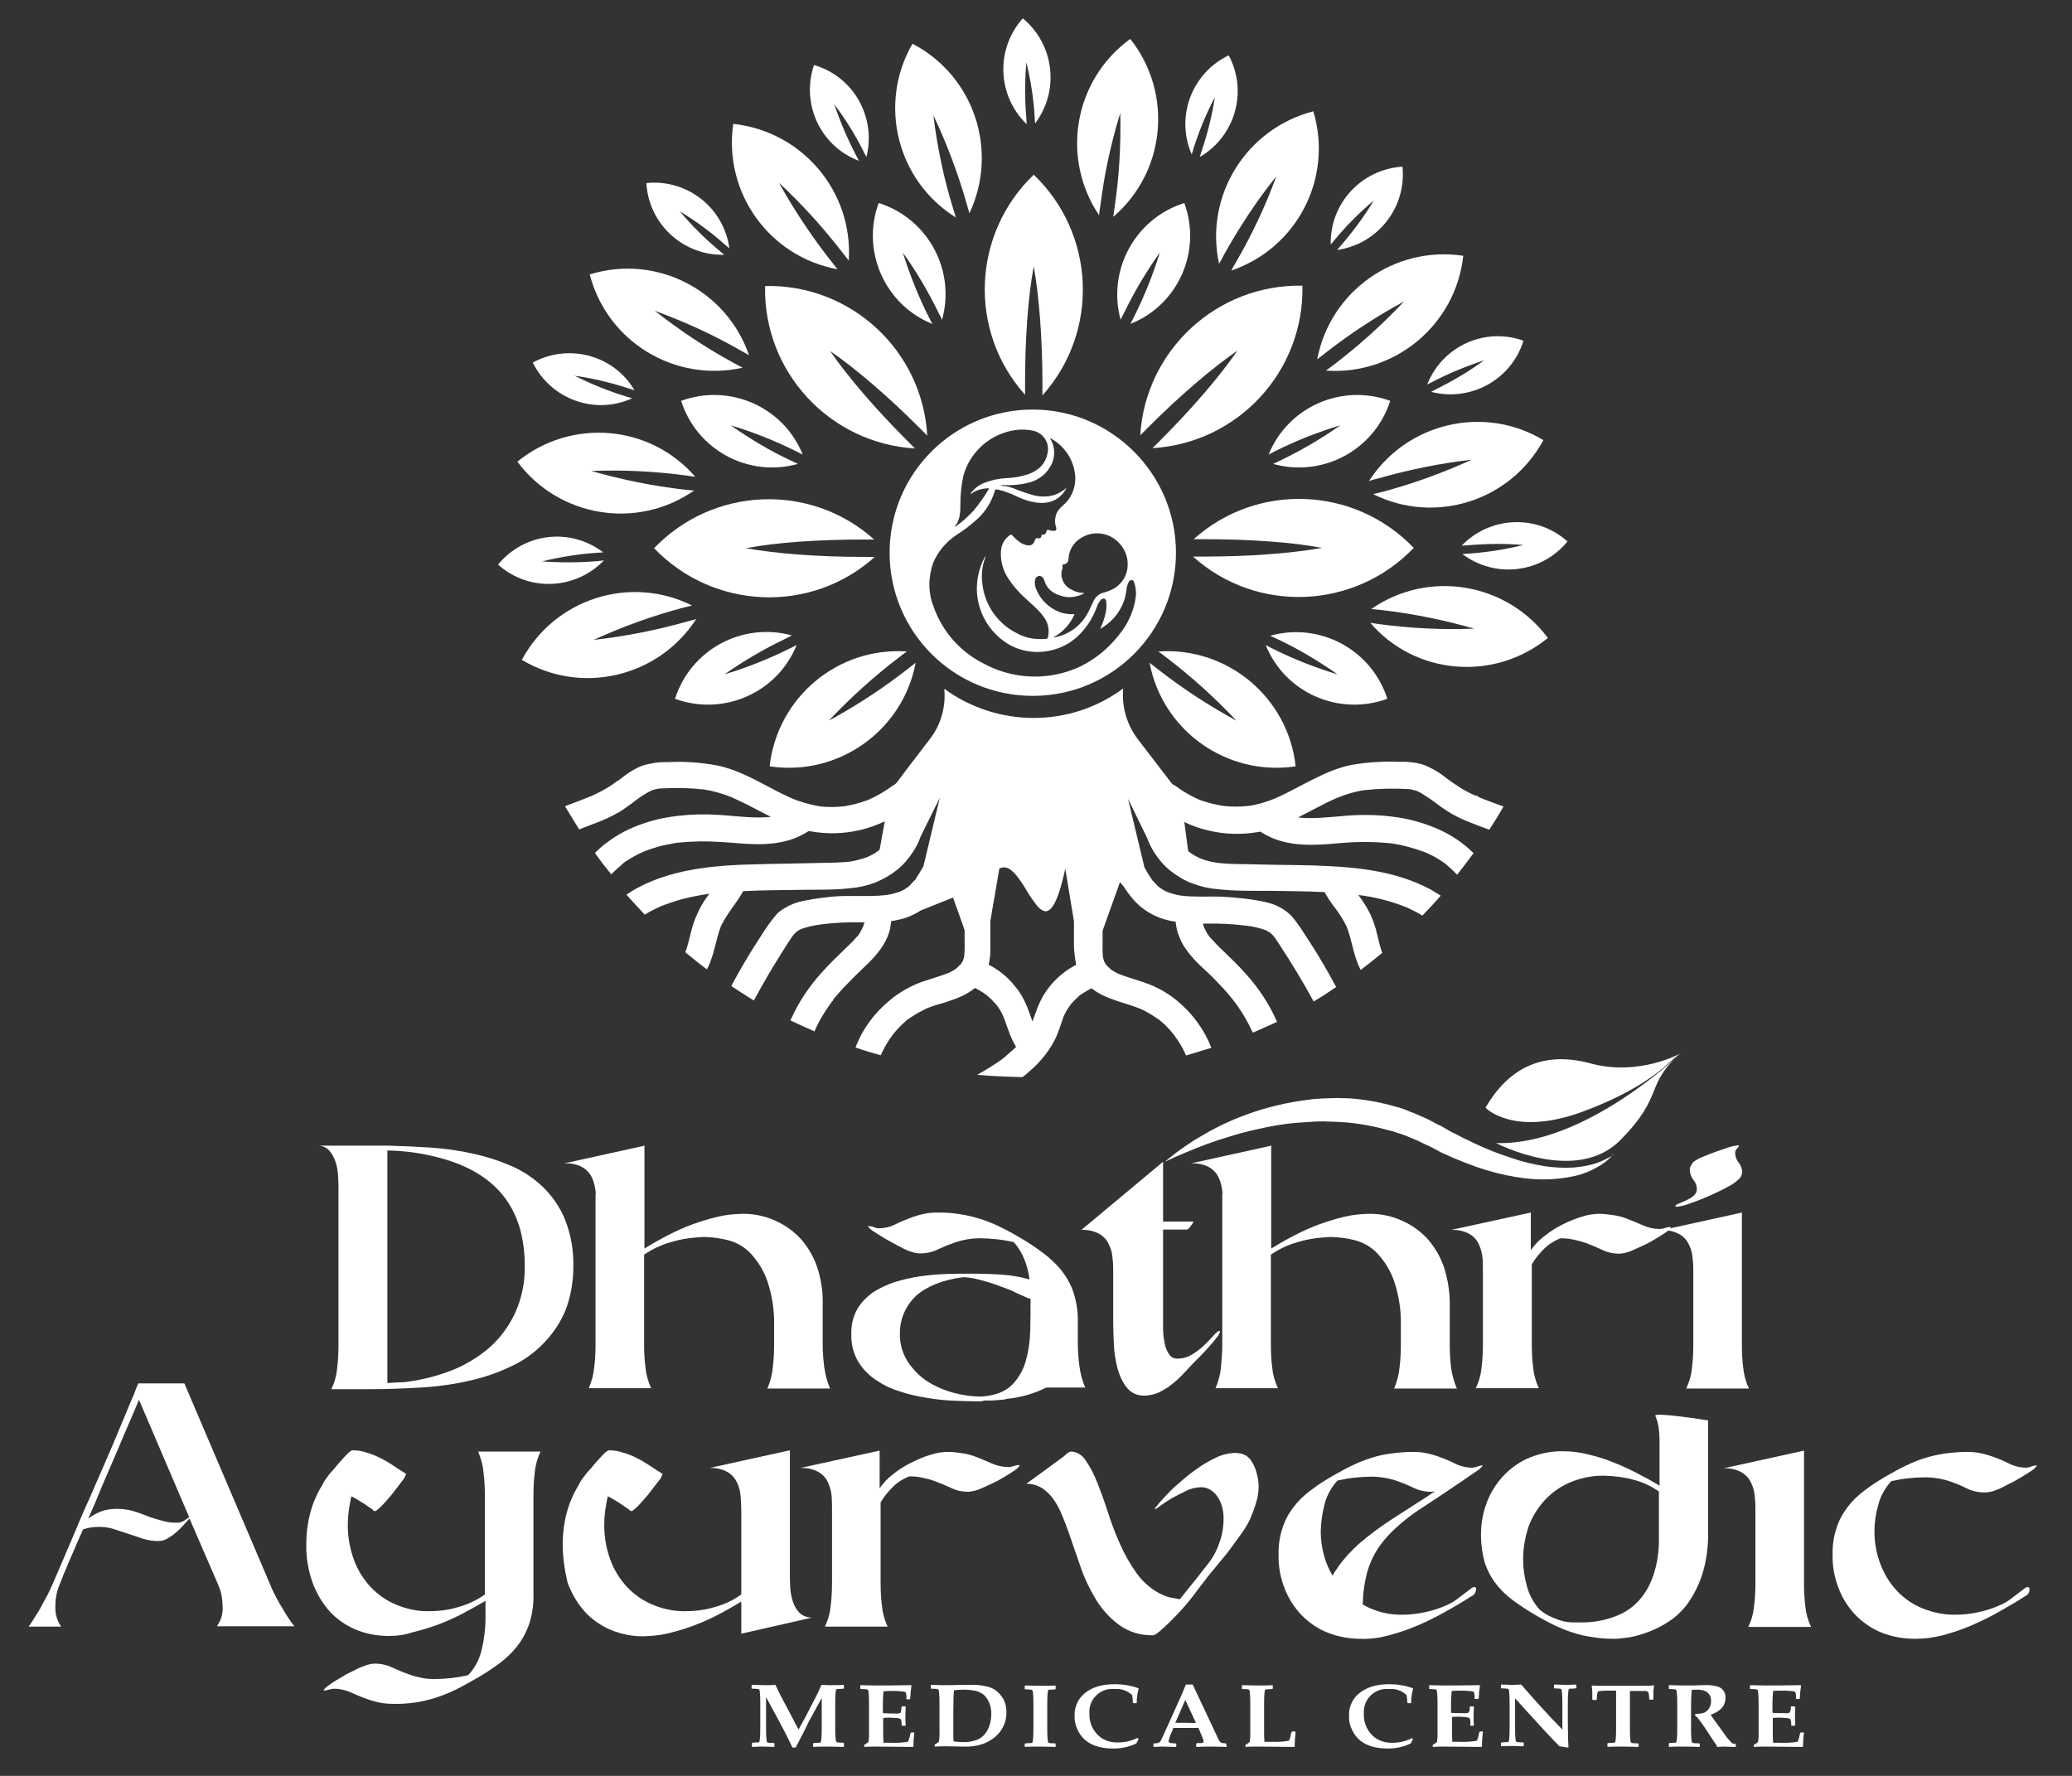 <svg xmlns="http://www.w3.org/2000/svg" xmlns:xlink="http://www.w3.org/1999/xlink" id="Layer_1" x="0px" y="0px" viewBox="0 0 644 552" style="enable-background:new 0 0 644 552;" xml:space="preserve"><rect x="0" y="0" width="644" height="552" fill="#333333" stroke="none"/><style type="text/css">	.st0{fill:#FFFFFF;}</style><path class="st0" d="M262.4,542.9l-0.2,0.1c-1,0-2.6-0.1-4.7-0.1c-2.1,0-3.7,0-4.7,0.1l-0.1-0.1v-1l0.2-0.1c1-0.1,1.6-0.1,1.8-0.1 c0.3,0,0.5-0.2,0.5-0.5c0.2-1.4,0.2-2.8,0.2-4.2v-9.2l-3.4,6.2c-0.2,0.3-0.9,1.6-1.9,3.8l-2.8,5.4h-1c-0.5-1.1-1.2-2.5-2.1-4.3 l-2.1-4l-4-7.4v9.5c0,1.4,0,2.8,0.2,4.2c0,0.3,0.3,0.5,0.5,0.5c0.2,0,0.7,0.1,1.8,0.1l0.1,0.1v1l-0.1,0.1c-1.2,0-2.2-0.1-3.2-0.1 c-1.2,0-2.3,0-3.5,0.1l-0.2-0.1v-1l0.1-0.2c1-0.1,1.6-0.1,1.8-0.1c0.3,0,0.5-0.2,0.5-0.5c0.2-1.4,0.2-2.8,0.2-4.2v-7.2 c0-1.4,0-2.8-0.2-4.2c0-0.3-0.3-0.5-0.5-0.5c-0.1,0-0.7-0.1-1.8-0.1l-0.2-0.1v-1l0.2-0.1c1,0,2.4,0.1,4,0.1c1.2,0,2.3,0,3.2-0.1 l1.4,2.9l1,1.9l4.8,9.1l2.3-4.2l3.6-7c0.4-0.8,0.8-1.7,1.2-2.7c1.1,0,1.9,0.1,2.3,0.1c1.9,0,3.5,0,4.5-0.1l0.2,0.1v1l-0.2,0.1 c-1,0.1-1.6,0.1-1.8,0.1c-0.3,0-0.5,0.2-0.5,0.5c-0.2,1.4-0.2,2.8-0.2,4.2v7.2c0,1.4,0,2.8,0.2,4.2c0,0.3,0.3,0.5,0.5,0.5 c0.2,0,0.7,0.1,1.8,0.1l0.2,0.1V542.9z"></path><path class="st0" d="M284.2,538.4c-0.2,1.5-0.3,3-0.3,4.5l-0.2,0.1l-11-0.1c-1.8,0-3.1,0-3.9,0.1l-0.2-0.1v-0.4l0.1-0.2 c0.4-0.2,0.8-0.5,1.2-0.8c0.1-0.6,0.2-1.2,0.2-1.8l0-3v-6.9c0-1.4,0-2.8-0.2-4.2c-0.1-0.3-0.3-0.5-0.5-0.5c-0.1,0-0.7-0.1-1.8-0.1 l-0.2-0.1v-1l0.2-0.1c1,0,2.6,0.1,4.7,0.1c1.9,0,5.5,0,10.8-0.1l0.2,0.1l-0.2,1.6c-0.1,0.5-0.1,0.9-0.1,1.2l-0.1,1.3l-0.1,0.2h-0.9 l-0.2-0.1c0.1-0.7,0-1.4-0.2-2.1c-0.5-0.2-1.1-0.3-1.6-0.3c-1-0.1-1.8-0.1-2.6-0.1c-0.7,0-1.8,0-2.7,0.1c-0.1,1.3-0.2,2.6-0.2,4v2.8 c0.8,0,1.4,0.1,1.9,0.1h2c0.5,0.1,1.1,0,1.6-0.2c0.2-0.6,0.3-1.2,0.3-1.9l0.2-0.1h1l0.1,0.1c0,1-0.1,1.9-0.1,2.8c0,0.9,0,1.9,0.1,3 l-0.1,0.1h-1l-0.2-0.1c0.1-0.6,0-1.3-0.2-1.9c-0.4-0.3-1-0.4-1.5-0.4c-0.6,0-1.3-0.1-1.9-0.1s-1.4,0-2.1,0.1v4.2 c0,1.2,0,2.3,0.1,3.5h2.1c1.8,0.1,3.6,0,5.4-0.3c0.1,0,0.2-0.1,0.2-0.2c0.1-0.3,0.2-0.5,0.3-0.8l0.4-1.7l0.2-0.2h1L284.2,538.4z"></path><path class="st0" d="M312.8,532.2c0.1,2.9-1.2,5.7-3.4,7.6c-1.2,1-2.5,1.8-4,2.3c-1.9,0.6-3.8,0.9-5.8,0.8l-5.3-0.1 c-1.5,0-2.7,0-3.6,0.1l-0.2-0.1v-0.4l0.1-0.2c0.4-0.2,0.8-0.5,1.2-0.8c0.1-0.6,0.2-1.2,0.2-1.8l0-3v-6.9c0-1.4,0-2.8-0.2-4.2 c-0.1-0.3-0.3-0.5-0.5-0.5c-0.2,0-0.7-0.1-1.8-0.1l-0.2-0.1v-1l0.2-0.1c1.1,0,2.1,0.1,3,0.1c2.3,0,4.5,0,6.4-0.1c1,0,1.9,0,2.8,0 c2-0.1,4.1,0.2,6,0.8c1.5,0.5,2.7,1.5,3.6,2.8C312.4,528.7,312.8,530.5,312.8,532.2z M308.1,532.9c0.1-2.1-0.6-4.2-2-5.8 c-0.7-0.7-1.7-1.2-2.7-1.5c-1.4-0.3-2.8-0.4-4.2-0.4c-0.9,0-1.8,0.1-2.7,0.2c-0.1,1-0.2,3.5-0.2,7.4v5.9c0,0.9,0,1.8,0.1,2.6 c0.9,0.1,1.8,0.2,2.7,0.2c1.6,0.1,3.2-0.2,4.8-0.8c1.3-0.6,2.3-1.6,3-2.9C307.7,536.3,308.1,534.6,308.1,532.9z"></path><path class="st0" d="M328.1,542.9L328,543c-1,0-2.6-0.1-4.7-0.1s-3.7,0-4.7,0.1l-0.1-0.1v-0.9l0.2-0.1c1-0.1,1.6-0.1,1.8-0.1 c0.3,0,0.5-0.2,0.5-0.5c0.2-1.4,0.2-2.8,0.2-4.2v-7.2c0-1.4,0-2.8-0.2-4.2c-0.1-0.3-0.3-0.5-0.5-0.5c-0.1,0-0.7-0.1-1.8-0.1 l-0.2-0.1v-1l0.2-0.1c1,0,2.5,0.1,4.7,0.1s3.7,0,4.6-0.1l0.1,0.1v1l-0.1,0.1c-1,0.1-1.6,0.1-1.8,0.1c-0.3,0-0.5,0.2-0.5,0.5 c-0.2,1.4-0.2,2.8-0.2,4.2v7.2c0,1.4,0,2.8,0.2,4.2c0,0.3,0.3,0.5,0.5,0.5c0.1,0,0.7,0.1,1.8,0.1l0.1,0.1L328.1,542.9z"></path><path class="st0" d="M353.9,540.5l-0.7,1.4c-2.2,1.1-4.7,1.6-7.1,1.6c-5.3,0-8.9-1.7-10.8-5.1c-0.9-1.6-1.4-3.3-1.3-5.1 c-0.1-2.8,1.1-5.4,3.3-7.1c2.2-1.8,5.3-2.7,9.2-2.7c2.5,0,4.9,0.4,7.2,1.2l0.2,0.2c-0.4,1.4-0.6,2.9-0.6,4.4l-0.1,0.1h-0.9l-0.2-0.2 c0-0.8-0.1-1.5-0.2-2.3c-1.5-1.4-3.5-2.1-5.5-1.9c-4-0.4-7.5,2.6-7.8,6.5c0,0.4,0,0.8,0,1.2c-0.1,3,1.3,5.8,3.7,7.5 c1.6,1,3.4,1.5,5.3,1.4c2.1,0,4.1-0.5,5.9-1.4L353.9,540.5z"></path><path class="st0" d="M381.3,542.9l-0.1,0.1l-4.1-0.1c-1.8,0-3.6,0-5.2,0.1l-0.1-0.1V542l0.2-0.2l1.3,0c0.6,0,0.8-0.2,0.8-0.5 c-0.1-0.4-0.2-0.9-0.4-1.3l-1.2-2.9h-4.3h-3.5l-0.7,1.7c-0.4,0.8-0.6,1.6-0.8,2.4c0,0.3,0.2,0.5,0.7,0.6c0.3,0,0.8,0.1,1.5,0.1 l0.2,0.1v0.9l-0.2,0.1c-1.9,0-3.1-0.1-3.6-0.1c-0.5,0-1.4,0-3.1,0.1l-0.2-0.1V542l0.2-0.1c1,0,1.7-0.2,1.9-0.6 c0.3-0.3,1.1-2.2,2.7-5.7l4-8.9l1.3-3.1h2.1l8,17c0.3,0.6,0.6,1,0.9,1.1c0.5,0.1,0.9,0.2,1.4,0.2l0.1,0.1L381.3,542.9z M371.7,535.5 l-3.3-7.1l-3.1,7.1c0.8,0,1.9,0,3.2,0S370.9,535.6,371.7,535.5L371.7,535.5z"></path><path class="st0" d="M402.7,538.4c-0.2,1.5-0.3,3-0.3,4.5l-0.2,0.1l-11-0.1c-1.8,0-3.1,0-3.9,0.1l-0.2-0.1v-0.4l0.1-0.2 c0.4-0.2,0.8-0.5,1.2-0.8c0.1-0.6,0.2-1.2,0.2-1.8l0-3v-6.9c0-1.4,0-2.8-0.2-4.2c0-0.3-0.3-0.5-0.5-0.5c-0.1,0-0.7-0.1-1.8-0.1 l-0.1-0.1v-1l0.1-0.1c1,0,2.6,0.1,4.6,0.1s3.7,0,4.7-0.1l0.2,0.1v1l-0.2,0.1c-1,0.1-1.6,0.1-1.8,0.1c-0.3,0-0.5,0.2-0.5,0.5 c-0.2,1.4-0.2,2.8-0.2,4.2v8.1c0,1.2,0,2.3,0.1,3.5h2.1c1.8,0.1,3.6,0,5.4-0.3c0.1,0,0.2-0.1,0.2-0.2c0.1-0.3,0.2-0.5,0.3-0.8 l0.4-1.7l0.2-0.2h0.9L402.7,538.4z"></path><path class="st0" d="M439.2,540.5l-0.7,1.4c-2.2,1.1-4.7,1.6-7.1,1.6c-5.3,0-8.9-1.7-10.8-5.1c-0.9-1.6-1.4-3.3-1.3-5.1 c-0.1-2.8,1.1-5.4,3.3-7.1c2.3-1.8,5.3-2.7,9.2-2.7c2.5,0,4.9,0.4,7.2,1.2l0.2,0.2c-0.4,1.4-0.6,2.9-0.6,4.4l-0.1,0.1h-0.9l-0.2-0.2 c0-0.8-0.1-1.5-0.2-2.3c-1.5-1.4-3.5-2.1-5.5-1.9c-4-0.4-7.5,2.6-7.8,6.6c0,0.4,0,0.8,0,1.2c-0.1,3,1.3,5.8,3.7,7.5 c1.6,1,3.4,1.5,5.3,1.4c2.1,0,4.1-0.5,5.9-1.4L439.2,540.5z"></path><path class="st0" d="M460.9,538.4c-0.2,1.5-0.3,3-0.3,4.5l-0.2,0.1l-11-0.1c-1.8,0-3.1,0-3.9,0.1l-0.2-0.1v-0.4l0.1-0.2 c0.4-0.2,0.8-0.5,1.2-0.8c0.1-0.6,0.2-1.2,0.2-1.8l0-3v-6.9c0-1.4,0-2.8-0.2-4.2c0-0.3-0.3-0.5-0.5-0.5c-0.1,0-0.7-0.1-1.8-0.1 l-0.1-0.1v-1l0.1-0.1c1,0,2.6,0.1,4.7,0.1c1.9,0,5.5,0,10.8-0.1l0.2,0.1l-0.2,1.5c-0.1,0.5-0.1,0.9-0.1,1.2l-0.1,1.3l-0.2,0.2h-0.9 l-0.2-0.1c0.1-0.7,0-1.4-0.2-2.1c-0.5-0.2-1.1-0.3-1.6-0.3c-1-0.1-1.8-0.1-2.6-0.1s-1.8,0-2.7,0.1c-0.1,1.3-0.2,2.6-0.2,4v2.8 c0.8,0,1.4,0.1,1.9,0.1h2c0.5,0.1,1.1,0,1.6-0.2c0.3-0.6,0.4-1.2,0.3-1.8l0.2-0.1h1l0.1,0.1c0,1-0.1,1.9-0.1,2.8c0,0.9,0,1.9,0.1,3 l-0.1,0.1h-1L457,536c0.1-0.6,0-1.3-0.2-1.9c-0.2-0.2-0.6-0.3-1.5-0.4c-0.6,0-1.3-0.1-1.9-0.1s-1.4,0-2.1,0.1v4.2 c0,1.2,0,2.3,0.1,3.5h2.1c1.8,0.1,3.6,0,5.4-0.3c0.1,0,0.2-0.1,0.2-0.2c0.1-0.3,0.2-0.5,0.3-0.8l0.4-1.7l0.2-0.2h0.9L460.9,538.4z"></path><path class="st0" d="M490,524.7l-0.2,0.1c-1,0.1-1.6,0.1-1.8,0.1c-0.3,0-0.5,0.2-0.5,0.5c-0.2,1.4-0.2,2.8-0.2,4.2v5.5 c0,4.1,0.1,6.7,0.2,8l-0.2,0.1l-2.6-0.4c-2.7-2.7-7.3-7.7-13.8-14.9v8.9c0,1.4,0,2.8,0.2,4.2c0,0.3,0.3,0.5,0.5,0.5 c0.2,0,0.7,0.1,1.8,0.1l0.2,0.1v1l-0.2,0.1c-1.2,0-2.2-0.1-3.2-0.1c-1.2,0-2.3,0-3.5,0.1l-0.2-0.1v-1l0.2-0.1c1-0.1,1.6-0.1,1.8-0.1 c0.3,0,0.5-0.2,0.5-0.5c0.2-1.4,0.2-2.8,0.2-4.2v-7.2c0-1.4,0-2.8-0.2-4.2c0-0.3-0.3-0.5-0.5-0.5c-0.2,0-0.7-0.1-1.8-0.1l-0.2-0.1 v-1l0.2-0.1c1,0,1.9,0.1,2.7,0.1c1.4,0,2.5,0,3.4-0.1c3.7,4.3,7.9,9,12.8,14v-8c0-1.4,0-2.8-0.2-4.2c0-0.3-0.3-0.5-0.5-0.5 c-0.1,0-0.7-0.1-1.8-0.1l-0.1-0.1v-1l0.1-0.1c1.1,0,2.2,0.1,3.2,0.1c1.3,0,2.5,0,3.5-0.1l0.1,0.1L490,524.7z"></path><path class="st0" d="M514.1,523.8c-0.1,0.7-0.2,1.4-0.2,2.1v2.3l-0.1,0.1h-1l-0.2-0.1c0-0.7-0.1-1.4-0.2-2c-0.2-0.4-0.5-0.6-1-0.6 c-0.2,0-1.2,0-2.8,0h-2c0,0.3,0,1.6,0,3.8v7.7c0,1.4,0,2.8,0.2,4.2c0,0.3,0.3,0.5,0.5,0.5c0.2,0,0.7,0.1,1.8,0.1l0.2,0.1v0.9 l-0.2,0.1c-1,0-2.6-0.1-4.7-0.1c-2.1,0-3.7,0-4.7,0.1l-0.1-0.1v-1l0.2-0.1c1-0.1,1.6-0.1,1.8-0.1c0.3,0,0.5-0.2,0.5-0.5 c0.2-1.4,0.2-2.8,0.2-4.2v-7.7c0-2.2,0-3.5,0-3.8h-2.2c-1.1,0-2.1,0-3.2,0.2c-0.1,0-0.3,0.1-0.3,0.2c-0.1,0.3-0.2,0.6-0.2,0.9 c-0.1,0.5-0.1,1-0.1,1.5l-0.2,0.1h-1l-0.2-0.1v-2.3c0-0.7-0.1-1.4-0.2-2l0.1-0.1c0.6,0.1,2.8,0.1,6.5,0.1h6.1c3.5,0,5.6,0,6.5-0.1 L514.1,523.8z"></path><path class="st0" d="M539.5,542.9l-0.2,0.1h-0.6c-1.4,0-2.2-0.1-2.6-0.1c-0.5,0-1.3,0-2.4,0.1c-0.1-0.4-0.3-0.8-0.6-1.1l-3.7-5.6 l-1.7-2.3c-0.3-0.3-0.6-0.6-0.9-0.8l0.2-0.5h0.5c0.8,0,1.6-0.1,2.3-0.4c0.6-0.3,1.1-0.8,1.4-1.3c0.4-0.7,0.7-1.5,0.6-2.3 c0.1-1.4-0.7-2.6-1.9-3.1c-0.8-0.3-1.7-0.4-2.6-0.4c-0.5,0-1,0-1.5,0.1c-0.1,1.5-0.2,3-0.2,4.6v7.2c0,1.4,0,2.8,0.2,4.2 c0.1,0.3,0.3,0.5,0.5,0.5c0.1,0,0.7,0.1,1.8,0.1l0.2,0.1v0.9l-0.1,0.1c-1,0-2.6-0.1-4.7-0.1c-2.1,0-3.7,0-4.7,0.1l-0.1-0.1v-1 l0.1-0.1c1-0.1,1.6-0.1,1.8-0.1c0.3,0,0.5-0.2,0.5-0.5c0.2-1.4,0.2-2.8,0.2-4.2v-7.2c0-1.4,0-2.8-0.2-4.2c0-0.3-0.3-0.5-0.5-0.5 c-0.1,0-0.7-0.1-1.8-0.1l-0.1-0.1v-1l0.1-0.1c1,0,2.5,0.1,4.7,0.1c1.2,0,2.2,0,3,0c1.5-0.1,2.7-0.1,3.4-0.1c1.3-0.1,2.6,0.1,3.9,0.4 c1,0.3,1.8,1,2.2,1.9c0.2,0.5,0.3,1,0.3,1.6c0,2.5-1.5,4.2-4.6,5.3c0.5,0.8,1,1.5,1.6,2.3l2.3,3.2c0.8,1.2,1.7,2.3,2.7,3.3 c0.3,0.2,0.6,0.2,1,0.2l0.2,0.1L539.5,542.9z"></path><path class="st0" d="M560.7,538.4c-0.2,1.5-0.3,3-0.3,4.5l-0.2,0.1l-11-0.1c-1.8,0-3.1,0-3.9,0.1l-0.2-0.1v-0.4l0.1-0.2 c0.4-0.2,0.8-0.5,1.2-0.8c0.1-0.6,0.2-1.2,0.2-1.8l0-3v-6.9c0-1.4,0-2.8-0.2-4.2c-0.1-0.3-0.3-0.5-0.5-0.5c-0.2,0-0.7-0.1-1.8-0.1 l-0.2-0.1v-1l0.2-0.1c1,0,2.6,0.1,4.7,0.1c1.9,0,5.5,0,10.8-0.1l0.2,0.1l-0.2,1.5c-0.1,0.5-0.1,0.9-0.1,1.2l-0.1,1.3l-0.1,0.2h-0.9 l-0.2-0.1c0.1-0.7,0-1.4-0.2-2.1c-0.5-0.2-1.1-0.3-1.6-0.3c-1-0.1-1.8-0.1-2.6-0.1s-1.8,0-2.7,0.1c-0.1,1.3-0.2,2.6-0.2,4v2.8 c0.8,0,1.4,0.1,1.9,0.1h1.9c0.5,0.1,1.1,0,1.6-0.2c0.2-0.6,0.4-1.2,0.3-1.8l0.2-0.1h1l0.2,0.1c0,1-0.1,1.9-0.1,2.8s0,1.9,0.1,3 l-0.2,0.1h-1l-0.1-0.1c0.1-0.6,0-1.3-0.2-1.9c-0.4-0.3-1-0.4-1.5-0.4c-0.6,0-1.3-0.1-1.9-0.1c-0.7,0-1.4,0-2.1,0.1v4.2 c0,1.2,0,2.3,0.1,3.5h2.1c1.8,0.1,3.6,0,5.4-0.3c0.1,0,0.2-0.1,0.2-0.2c0.1-0.2,0.2-0.5,0.3-0.8l0.4-1.7l0.2-0.2h0.9L560.7,538.4z"></path><path class="st0" d="M8.9,505.6c0.6-0.9,1.3-1.8,1.9-2.9c0.7-1.1,1.4-2.1,2-3.3c0.6-1.2,1.3-2.4,1.9-3.5c0.6-1.2,1.1-2.3,1.6-3.4 c1.1-2.6,2.4-5.5,3.7-8.6c1.3-3.1,2.7-6.2,4-9.4s2.7-6.3,4.1-9.4c1.3-3.1,2.6-5.9,3.7-8.5c1.1-2.6,2.1-4.8,2.9-6.7 c0.8-1.8,1.3-3.1,1.6-3.8l4.8-11.5c0.3-0.6,0.6-1.3,0.8-1.9c0.3-0.8,0.6-1.7,1.1-2.7h14.3l27.3,64c1,2.1,2.1,4.2,3.3,6.1 c1.2,2.1,2.4,3.9,3.6,5.4H67.4c1.2-1.7,1.9-3.7,1.8-5.8c0-0.1,0-0.7-0.1-1.9c-0.1-1.7-0.5-3.4-1.2-5l-9-20.8c-0.6,0.7-1.3,1.4-2,2.2 c-0.7,0.8-1.5,1.6-2.4,2.3c-0.8,0.7-1.7,1.3-2.6,1.8c-0.8,0.5-1.8,0.7-2.7,0.7c-1.6,0-3.2-0.2-4.7-0.7c-1.5-0.5-3-1-4.5-1.5 c-1.5-0.5-3-1-4.6-1.5c-1.5-0.5-3.1-0.7-4.7-0.7c-0.8,0-1.7,0.1-2.5,0.2c-0.8,0.1-1.6,0.3-2.4,0.6c-1.3,3-2.5,5.6-3.4,7.8 c-1,2.2-1.6,3.7-1.9,4.5c-0.4,0.8-0.6,1.4-0.9,2.1c-0.3,0.7-0.5,1.4-0.8,2.1c-0.8,1.7-1.3,3.5-1.5,5.4c-0.1,1.4-0.1,2.2-0.1,2.5 c0,2.1,0.6,4.1,1.8,5.8H8.9z M27.4,472.1c1.2-1,2.5-1.7,4-2.3c1.6-0.6,3.3-0.8,5-0.8c1.6,0,3.2,0.2,4.7,0.6c1.1,0.3,2.2,0.7,3.3,1.1 l2.3,0.9c1.1,0.4,2.3,0.7,3.4,1c1.5,0.5,3.1,0.7,4.6,0.7c0.5,0,1.1,0,1.6-0.2c0.3-0.1,0.6-0.2,0.9-0.4c0.2-0.2,0.5-0.3,0.7-0.5 c0.3-0.2,0.6-0.4,0.9-0.6l-15.6-36.5c-0.9,2.1-1.9,4.6-3.2,7.5c-1.2,2.9-2.6,6-4,9.4c-1.4,3.3-2.9,6.7-4.4,10.2 C30.2,465.7,28.8,469,27.4,472.1z"></path><path class="st0" d="M120.9,508.5c-3.6,0-7.1-0.6-10.4-2c-3.1-1.3-5.9-3.3-8.1-5.7c-2.3-2.6-4.1-5.7-5.3-9c-1.3-3.8-2-7.7-1.9-11.7 c0-3.4,0.4-6.8,1.3-10.1c0.8-2.9,2-5.7,3.6-8.3c0.5-1,1-1.9,1.7-2.7c0.7-1,1.4-1.8,2.1-2.5c1.1-1.4,2.3-2.7,3.4-3.9 c1.1-1.2,1.9-1.8,2.2-1.8c1.5,0,3,0.2,4.4,0.7c1.5,0.4,2.9,1,4.3,1.7c1.4,0.7,2.8,1.5,4.1,2.4c1.3,0.9,2.6,1.7,3.9,2.5v0.1 c-0.3,0.9-0.8,1.7-1.4,2.4c-0.9,1.2-1.9,2.5-3,3.9c-1.1,1.3-2.2,2.6-3.2,3.6s-1.7,1.6-2.1,1.6c-0.1,0-0.3-0.1-0.4-0.1l-0.3-0.4 l-1.2-0.8c-0.4-0.3-0.8-0.6-1.3-0.9l-2.1-1.3c-0.7-0.4-1.3-0.8-2-1.1c-0.3,1.5-0.6,2.9-0.8,4.4c-0.2,1.5-0.3,3-0.3,4.5 c0,3.7,0.6,7.3,1.9,10.8c1.1,3.1,2.9,6,5.2,8.5c2.3,2.4,5,4.3,8,5.5c3.3,1.4,6.8,2.1,10.3,2c3.1,0,6.1-0.4,9-1.3 c2.9-0.8,5.7-2.1,8.2-3.9v-30.6c0-2.4-0.1-4.8-0.4-7.2c-0.2-2.3-0.8-4.5-1.7-6.6h19.4c-1,2.1-1.6,4.3-1.8,6.6 c-0.3,2.4-0.4,4.8-0.4,7.2v30.7c0.1,3.1-0.4,6.3-1.4,9.3c-0.9,2.5-2.2,4.9-3.9,7c-1.7,2.1-3.7,3.9-5.9,5.5c-2.3,1.6-4.8,3.3-7.6,4.8 c-2.1,1.2-4.1,2.3-6,3.2c-3.8,1.8-7.9,3.1-12,3.7c-2.3,0.3-4.6,0.5-6.9,0.4c-1.4,0-2.8-0.1-4.2-0.4c-1.4-0.3-2.8-0.7-4.1-1.2 c-1.7-0.6-3.3-1.3-4.9-2c-1.6-0.7-3.4-1.1-5.1-1.1c-0.4,0-0.8,0.1-1.2,0.2l-0.8,0.2c-0.4,0.1-0.8,0.2-1.2,0.2c0-0.3,0.5-0.9,1.5-1.6 c1-0.7,2.1-1.5,3.4-2.2c1.3-0.8,2.5-1.5,3.8-2.1c0.8-0.4,1.6-0.8,2.4-1.2c0.8-0.3,1.6-0.6,2.4-0.9c0.8-0.2,1.6-0.4,2.5-0.4 c1.8,0,3.6,0.4,5.3,1.2c1.7,0.8,3.4,1.5,5.1,2.1c1.3,0.5,2.6,0.8,3.9,1.1c1.3,0.3,2.7,0.4,4,0.4c3.6,0,7.1-0.4,10.6-1.2 c2-2.1,3.4-4.7,4.1-7.5c0.9-3.5,1.3-7.1,1.3-10.7v-4.9c-2.4,1.4-4.9,2.8-7.4,4.1c-2.5,1.3-5,2.4-7.7,3.4c-2.5,0.9-5.1,1.7-7.7,2.3 C125.8,508.2,123.4,508.5,120.9,508.5z"></path><path class="st0" d="M174.9,480.1c0-3.4,0.4-6.8,1.3-10.1c0.8-2.9,2-5.7,3.6-8.3c0.5-1,1-1.9,1.7-2.7c0.7-1,1.4-1.8,2.1-2.5 c1.1-1.4,2.3-2.7,3.4-3.9c1.1-1.2,1.9-1.8,2.2-1.8c1.5,0,3,0.2,4.4,0.7c1.5,0.4,2.9,1,4.3,1.7c1.4,0.7,2.8,1.5,4.1,2.4 c1.3,0.9,2.6,1.7,3.9,2.5v0.1c-0.3,0.9-0.7,1.7-1.4,2.4c-0.9,1.2-1.9,2.5-3,3.9c-1.1,1.3-2.2,2.6-3.2,3.6s-1.7,1.6-2.1,1.6 c-0.1,0-0.3-0.1-0.3-0.1l-0.4-0.4l-1.2-0.8c-0.4-0.3-0.8-0.6-1.3-0.9c-0.7-0.5-1.4-0.9-2.1-1.3c-0.7-0.4-1.3-0.8-2-1.1 c-0.3,1.5-0.6,2.9-0.8,4.4c-0.2,1.5-0.3,3-0.3,4.5c0,3.7,0.6,7.3,1.9,10.8c1.1,3.1,2.9,6,5.2,8.5c2.3,2.4,5,4.3,8,5.5 c3.3,1.4,6.8,2.1,10.3,2c3,0,6.1-0.4,9-1.3c3-0.8,5.7-2.1,8.2-3.9v-26.1c0-1.3-0.1-2.8-0.2-4.3c-0.1-1.5-0.4-2.9-1.1-4.3 c-0.6-1.4-1.6-2.5-2.9-3.3c-1.8-1-3.7-1.4-5.7-1.3l25-5.5v38.3c0,1.1,0,2.5,0.1,4.1c0.1,1.5,0.3,3,0.8,4.5c0.4,1.3,1.1,2.6,2.1,3.6 c1,1,2.5,1.5,3.9,1.5l-22,5v-10c-2.4,1.5-4.9,2.9-7.4,4.2c-2.5,1.3-5,2.4-7.7,3.4c-2.5,0.9-5.1,1.7-7.7,2.3 c-2.4,0.6-4.8,0.8-7.3,0.9c-3.6,0.1-7.1-0.6-10.5-2c-3.1-1.3-5.9-3.3-8.1-5.7c-2.3-2.6-4.1-5.7-5.3-9 C175.5,488.1,174.9,484.1,174.9,480.1z"></path><path class="st0" d="M273.4,450.9v11.7c1.1-1.6,2.5-3.1,4.1-4.3c1.7-1.4,3.6-2.6,5.6-3.6c2-1,4-1.9,6.1-2.5c1.8-0.6,3.7-0.9,5.6-0.9 c1.4,0,2.8,0.2,4.2,0.4c1.5,0.2,3,0.6,4.5,1.2c1.6,0.6,3.2,1.3,4.8,2c1.6,0.7,3.4,1.1,5.1,1.1c0.6,0,1.1-0.1,1.7-0.3 c0.5-0.2,1-0.3,1.6-0.3h0.2c0,0.4-0.7,1.1-1.9,1.9c-1.5,1-3,1.9-4.6,2.8c-1.7,0.9-3.5,1.7-5.3,2.5c-1.3,0.6-2.7,1-4.2,1.1 c-1.8,0-3.7-0.4-5.3-1.2c-1.7-0.8-3.4-1.5-5-2.1c-1.3-0.5-2.7-0.8-4-1.1c-1.3-0.3-2.7-0.4-4-0.4c-1.7,0.7-3.3,1.6-4.6,2.8 c-1.7,1.6-3.2,3.4-4.3,5.3v24.8c0,2.4,0.1,4.8,0.4,7.2c0.2,2.3,0.8,4.5,1.8,6.6h-19.5c1-2.1,1.6-4.3,1.8-6.6 c0.3-2.4,0.4-4.8,0.4-7.2v-22.3c0-1.3,0-2.8-0.1-4.3c-0.1-1.5-0.5-2.9-1.1-4.3c-0.6-1.4-1.6-2.5-2.9-3.3c-1.8-1-3.7-1.4-5.8-1.3 L273.4,450.9z"></path><path class="st0" d="M332,475.9c-0.5-1.4-1.1-3-1.8-4.7c-0.7-1.7-1.5-3.3-2.5-4.8c-0.9-1.4-2.2-2.7-3.6-3.7c-1.5-1-3.3-1.5-5.1-1.5 l11.5-8.4c1.2-1.1,1.9-1.6,2.3-1.6c1.9,0,3.6,1.1,4.6,2.7c1.5,2.1,2.6,4.4,3.6,6.8c1.1,2.8,2.2,5.8,3.3,9.2c1.1,3.4,2.3,6.7,3.8,10 c1.4,3.2,3.1,6.2,5.1,9c1.9,2.7,4.3,4.8,7.2,6.4c1,0.5,2,0.9,3.1,1.2c1.1,0.2,2.1,0.4,3.2,0.6c1-1.2,1.9-2.4,2.8-3.5 c0.9-1.1,1.8-2.2,2.6-3.2l2-2.6l1.2-1.5c1.6-2,2.9-4.3,3.7-6.8c0.9-2.4,1.3-5,1.3-7.6c0-1.1-0.1-2.2-0.4-3.3 c-0.3-1.1-0.7-2.2-1.3-3.1c-0.6-0.9-1.3-1.7-2.2-2.3c-1-0.6-2.1-1-3.2-0.9c-1.6,0-3.1,0.4-4.5,1.1c-1.5,0.7-3,1.5-4.5,2.3 c-1.2,0.7-2.4,1.5-3.5,2.3c-0.5,0.4-1,0.7-1.5,1.1l-0.2-0.1v-0.1c0.1-0.2,0.2-0.5,0.4-0.6l0.8-1c0.3-0.3,0.5-0.7,0.9-1 c0.2-0.2,0.4-0.4,0.6-0.7c1.4-1.5,2.8-3,4.4-4.3c1.8-1.6,3.7-3.2,5.7-4.6c1.9-1.4,4-2.6,6.1-3.6c1.8-0.9,3.8-1.4,5.8-1.5 c0.7,0,1.3,0.1,1.9,0.2c0.6,0.1,1.2,0.4,1.8,0.7c0.6,0.5,1.2,1,1.6,1.7c0.5,0.8,0.9,1.6,1.2,2.4c0.3,0.9,0.5,1.7,0.7,2.6 c0.2,0.8,0.2,1.6,0.3,2.4c0,1.9-0.2,3.7-0.8,5.5c-0.5,1.8-1.2,3.5-1.9,5.2c-0.8,1.6-1.7,3.1-2.8,4.6l-3.2,4.4 c-0.8,1.1-1.5,2-2.2,2.8s-1.3,1.6-1.9,2.3l-1.9,2.3c-0.7,0.8-1.4,1.7-2.2,2.8c-1.2,1.5-2.4,3.1-3.5,4.6c-1.2,1.5-2.4,3-3.7,4.4 c-2.1,2.3-4.3,4.5-6.7,6.6c-0.1,0-0.2,0.1-0.4,0.3s-0.6,0.5-0.9,0.6c-0.2,0.1-0.3,0.2-0.6,0.3c-3.7,0.1-7.4-0.9-10.5-3.1 c-2.9-2.1-5.4-4.8-7.3-7.9c-2-3.3-3.7-6.8-4.9-10.4C334.4,482.9,333.2,479.3,332,475.9z"></path><path class="st0" d="M423.1,509.4c-3.6,0-7.1-0.6-10.4-1.9c-3.1-1.2-5.8-3.1-8.1-5.4c-2.3-2.4-4.1-5.2-5.3-8.3 c-1.3-3.3-2-6.9-1.9-10.4c-0.1-2.8,0.3-5.7,1.2-8.4c0.7-2.3,1.9-4.5,3.4-6.5c1.5-2,3.3-3.7,5.3-5.2c2.2-1.7,4.6-3.2,7-4.6 c2.1-1.2,4.1-2.3,6-3.2c1.9-0.9,3.8-1.7,5.8-2.3c2-0.7,4.1-1.1,6.2-1.4c2.3-0.3,4.6-0.5,6.9-0.5c1.4,0,2.8,0.1,4.2,0.4 c1.4,0.3,2.8,0.7,4.1,1.2c1.7,0.6,3.3,1.3,4.9,2.1c1.6,0.8,3.4,1.2,5.1,1.2c0.5,0,1-0.1,1.5-0.3c0.5-0.2,1-0.3,1.5-0.4h0.4 c-0.6,0.8-1.4,1.5-2.3,2c-1.3,0.9-2.9,2-4.8,3.3l-5.8,3.9c-1.9,1.3-3.7,2.4-5.3,3.5c-1.6,1-2.7,1.8-3.3,2.2 c-2.4,1.7-4.6,3.6-6.7,5.6c-1.8,1.8-3.5,3.8-4.8,5.9c-1.3,2.1-2.3,4.4-3,6.9c-0.7,2.8-1.2,5.6-1.3,8.5v0.7c0,0.2,0,0.5-0.1,0.7 c3.8,2.2,8.1,3.3,12.5,3.2c2.3,0,4.7-0.3,7-0.8c2.3-0.5,4.5-1.2,6.7-2.2c1.4-0.6,2.7-1.4,3.9-2.4c1.2-0.9,2.4-1.8,3.7-2.8 c0.2-0.2,0.6-0.4,0.9-0.4c0.3,0,0.6,0.2,0.6,0.4c0,0.1,0,0.1,0,0.2c0,0.3-0.1,0.6-0.2,0.9c-0.2,0.6-0.6,1.1-1.2,1.3 c-2.6,1.7-5.3,3.3-8.2,4.9c-2.8,1.6-5.7,3-8.7,4.3c-2.8,1.2-5.8,2.2-8.8,3C428.8,509.1,426,509.5,423.1,509.4z M410.5,475.8 c0,2.6,0.3,5.1,1,7.6c0.6,2.3,1.5,4.4,2.7,6.4c0.1-0.3,0.3-0.7,0.5-1c0.2-0.3,0.4-0.6,0.7-1c1-1.6,2.2-3,3.4-4.4 c1.3-1.4,2.6-2.7,4-3.9c3.1-2.6,6.3-5,9.7-7.2c3.4-2.2,6.7-4.3,10.1-6.5c0.4-0.3,0.7-0.4,0.8-0.5l1.7-1.2l0.4-0.2 c0.1-0.1,0.3-0.2,0.4-0.3h-0.3l-0.6,0.1h-0.3c-1.8,0-3.6-0.4-5.3-1.2c-1.6-0.8-3.3-1.5-5-2.1c-2.6-0.9-5.3-1.4-8.1-1.4 c-1.7,0-3.5,0.1-5.3,0.3c-1.8,0.2-3.5,0.5-5.3,0.9c-1.9,2.1-3.3,4.6-4,7.3C411,470.2,410.6,473,410.5,475.8L410.5,475.8z"></path><path class="st0" d="M560.7,450.9v41c0,2.4,0.1,4.8,0.4,7.2c0.2,2.3,0.8,4.5,1.8,6.6h-19.5c1-2.1,1.6-4.3,1.8-6.6 c0.3-2.4,0.4-4.8,0.4-7.2v-22.3c0-1.3,0-2.8-0.2-4.3c-0.1-1.5-0.4-2.9-1.1-4.3c-0.6-1.4-1.6-2.5-2.9-3.3c-1.8-1-3.7-1.4-5.7-1.3 L560.7,450.9z"></path><path class="st0" d="M569.6,483.4c-0.1-2.8,0.3-5.7,1.2-8.4c0.7-2.3,1.9-4.5,3.4-6.5c1.5-2,3.3-3.7,5.3-5.2c2.2-1.7,4.6-3.2,7-4.6 c2.1-1.2,4.1-2.3,6-3.2c1.9-0.9,3.8-1.7,5.8-2.3c2-0.6,4.1-1.1,6.2-1.4c2.3-0.3,4.6-0.5,6.9-0.5c1.4,0,2.8,0.1,4.2,0.4 c1.4,0.3,2.8,0.7,4.1,1.2c1.7,0.6,3.3,1.3,4.9,2.1c1.6,0.8,3.4,1.2,5.1,1.2c0.4,0,0.8-0.1,1.2-0.2l0.8-0.3c0.4-0.1,0.8-0.2,1.2-0.2 h0.2c-0.1,0.3-0.6,0.9-1.6,1.6c-1,0.7-2.2,1.4-3.5,2.2c-1.3,0.8-2.6,1.5-3.9,2.1l-2.5,1.3c-0.8,0.3-1.6,0.6-2.4,0.9 c-0.8,0.2-1.6,0.3-2.5,0.3c-1.8,0-3.6-0.4-5.3-1.2c-1.6-0.8-3.2-1.5-4.9-2.1c-2.6-0.9-5.3-1.4-8.1-1.4c-1.8,0-3.5,0.1-5.3,0.3 c-1.8,0.2-3.5,0.5-5.3,0.9c-1.9,2.1-3.3,4.6-4,7.3c-0.8,2.7-1.2,5.5-1.2,8.3c0,3.5,0.6,7,1.9,10.3c1.2,3.1,2.9,5.9,5.2,8.3 c2.3,2.4,5,4.2,8,5.4c3.3,1.3,6.8,2,10.3,1.9c2.3,0,4.7-0.3,7-0.8c2.3-0.5,4.5-1.2,6.7-2.2c1.4-0.6,2.7-1.4,3.9-2.4 c1.2-0.9,2.4-1.8,3.7-2.8c0.2-0.2,0.6-0.4,0.9-0.4c0.3,0,0.6,0.2,0.6,0.5c0,0,0,0.1,0,0.1c0,0.3-0.1,0.6-0.1,0.9 c-0.2,0.6-0.6,1-1.2,1.3c-2.6,1.7-5.4,3.3-8.2,4.9c-2.8,1.6-5.7,3-8.7,4.3c-2.8,1.2-5.8,2.2-8.8,3c-2.8,0.7-5.6,1.1-8.5,1.1 c-3.6,0-7.1-0.6-10.4-1.9c-3.1-1.2-5.8-3.1-8.1-5.4c-2.3-2.4-4.1-5.2-5.3-8.3C570.2,490.5,569.5,486.9,569.6,483.4z"></path><path class="st0" d="M460.3,477.2c0-3.6,0.6-7.1,1.9-10.4c1.2-3.1,3-5.9,5.3-8.3c2.3-2.4,5.1-4.3,8.1-5.5c3.3-1.3,6.8-2,10.4-1.9 c2.4,0,4.9,0.3,7.3,0.9c2.5,0.6,5.1,1.3,7.5,2.3c2.6,1,5.1,2.1,7.6,3.4c2.5,1.3,5,2.6,7.4,4.1v-13.1c0-1.3,0-2.8-0.2-4.3 c-0.1-1.5-0.5-2.9-1.1-4.3c-0.6-1.3,16.4,1.4,16.4,1.4V476c0.1,4.6-0.5,9.2-1.9,13.6c-1.1,3.3-2.7,6.5-4.8,9.3 c-1.8,2.3-4,4.3-6.6,5.8c-2.1,1.3-4.4,2.3-6.8,3.1c-1.8,0.6-3.7,1.1-5.6,1.3c-1.6,0.2-2.7,0.3-3.1,0.3c-2.3,0-4.6-0.1-6.9-0.5 c-2.1-0.3-4.2-0.7-6.2-1.4c-2-0.6-3.9-1.4-5.8-2.3c-1.9-0.9-3.9-2-6-3.2c-2.4-1.4-4.8-3-7-4.6c-2-1.5-3.8-3.2-5.3-5.2 c-1.5-1.9-2.6-4.1-3.4-6.4C460.7,482.9,460.3,480.1,460.3,477.2z M473.4,484.7c0,2.8,0.4,5.6,1.2,8.4c0.7,2.7,2.1,5.2,4,7.3 c1.5,1.2,3.1,2.1,4.8,2.7c1.8,0.8,3.7,1.2,5.7,1.2c0.5,0,1.1,0,1.9,0s1.3,0,1.4,0c3.8-0.1,7.5-0.9,10.9-2.4c2.3-1,4.3-2.5,6-4.3 c2-2.2,3.5-4.8,4.5-7.7c1.3-3.8,1.9-7.9,1.8-11.9v-14.4c-2.4-1.7-5.2-3-8.1-3.7c-2.9-0.8-5.8-1.1-8.8-1.2c-3.5-0.1-7,0.6-10.3,1.9 c-3,1.2-5.8,3.1-8,5.4c-2.3,2.4-4,5.2-5.2,8.2C474,477.7,473.4,481.2,473.4,484.7L473.4,484.7z"></path><path class="st0" d="M105.2,369.8c0-1.1,0-2.5-0.1-4.1c-0.1-1.5-0.3-3-0.8-4.5c-0.4-1.3-1.1-2.6-2-3.6c-1-1.1-2.5-1.6-4-1.5h22 c4.4,0.1,8.8,0.3,13.4,0.6c4.5,0.3,8.9,0.9,13.3,1.9c4.2,0.9,8.2,2.2,12.1,3.9c3.7,1.6,7,3.9,9.9,6.7c2.9,2.9,5.2,6.3,6.7,10.1 c1.8,4.6,2.6,9.5,2.5,14.4c0,3.7-0.5,7.3-1.5,10.8c-1,3.5-2.7,6.8-4.9,9.7c-3,4-6.9,7.4-11.3,9.7c-4.5,2.3-9.3,4.1-14.3,5.2 c-5.1,1.2-10.3,1.9-15.5,2.2c-5.3,0.3-10.3,0.5-15,0.5H103c1-2.1,1.6-4.3,1.8-6.6c0.3-2.4,0.4-4.8,0.4-7.1L105.2,369.8z  M120.3,429.9c1.1-0.1,2.2-0.1,3.2-0.2c1,0,1.7-0.1,2.3-0.1c5-0.6,9.8-1.8,14.5-3.6c4.3-1.7,8.3-4.1,11.8-7.1c3.4-3,6.1-6.7,8-10.8 c2.1-4.6,3.1-9.6,3-14.6c0-17.3-8.3-28.3-25-33.2c-5.8-1.7-11.7-2.6-17.7-2.7V429.9z"></path><path class="st0" d="M185.2,371.1c-0.1-1.2-0.3-2.3-0.6-3.4c-0.3-1.1-0.8-2.2-1.5-3.1c-0.8-1-1.8-1.7-2.9-2.2 c-1.5-0.6-3.2-0.9-4.8-0.8l25-5.5c0,0.1,0,0.2-0.1,0.2v31.8c2.4-1.5,4.9-2.9,7.4-4.2c2.5-1.3,5-2.4,7.7-3.4c2.5-0.9,5.1-1.7,7.7-2.3 c2.4-0.6,4.8-0.8,7.3-0.9c3.6-0.1,7.2,0.6,10.5,2.1c3,1.3,5.8,3.3,8,5.7c2.3,2.6,4,5.6,5.1,8.8c1.2,3.7,1.8,7.5,1.7,11.4v12.6 c0,2.4,0.2,4.8,0.5,7.1c0.3,2.3,0.9,4.5,1.8,6.6h-19.5c0.9-2.1,1.5-4.3,1.7-6.6c0.3-2.4,0.4-4.8,0.4-7.1v-6 c0.1-4.6-0.6-9.2-2.1-13.7c-1.1-3.2-2.9-6.1-5.2-8.6c-1.9-2-4.3-3.4-7-4.1c-2.3-0.6-4.6-0.9-7-1c-0.8,0-1.6,0-2.4,0.1 c-3,0.2-5.9,0.7-8.7,1.6c-2.8,0.8-5.5,2.1-8,3.8v27.8c0,2.4,0.1,4.8,0.4,7.1c0.2,2.3,0.8,4.5,1.8,6.6h-19.4c0.9-2.1,1.5-4.3,1.7-6.6 c0.3-2.4,0.4-4.8,0.4-7.1V371.1z"></path><path class="st0" d="M304.8,435.6c-2.3,0-5-0.1-7.9-0.2c-3-0.1-5.9-0.4-8.8-0.9c-3-0.5-5.9-1.1-8.7-2.1c-2.7-0.8-5.2-2.1-7.5-3.7 c-2.2-1.5-4-3.5-5.3-5.7c-1.4-2.5-2.1-5.4-2-8.3c-0.1-2.7,0.5-5.3,1.8-7.7c1.2-2.1,2.9-3.8,4.8-5.2c2.1-1.4,4.5-2.5,6.9-3.3 c2.6-0.8,5.3-1.4,8-1.8c2.7-0.4,5.4-0.6,8.1-0.7c2.7-0.1,5.1-0.1,7.2-0.1c3.8,0,7.1,0.1,10,0.3c2.9,0.2,5.8,0.7,8.6,1.5 c-0.7-5-2.4-8.8-4.9-11.6c-1.7-0.4-3.5-0.7-5.3-0.9c-1.8-0.2-3.5-0.3-5.3-0.3c-2.7,0-5.4,0.5-8,1.4c-1.7,0.6-3.4,1.3-5.1,2.1 c-1.6,0.8-3.5,1.2-5.3,1.2c-0.8,0-1.7-0.1-2.5-0.4c-0.8-0.2-1.6-0.5-2.4-0.9l-2.5-1.3c-1.2-0.6-2.5-1.4-3.8-2.1 c-1.3-0.8-2.4-1.5-3.5-2.2c-1-0.7-1.6-1.2-1.6-1.6c0.6,0,1.2,0.1,1.7,0.3c0.5,0.2,1.1,0.4,1.6,0.4c1.8,0,3.5-0.4,5.1-1.2 c1.6-0.8,3.3-1.5,4.9-2.1c1.3-0.5,2.7-0.9,4.1-1.2c1.4-0.3,2.8-0.4,4.3-0.4c2.3,0,4.5,0.1,6.8,0.5c2.1,0.3,4.1,0.8,6.1,1.4 c2,0.6,4,1.4,5.9,2.3c1.9,0.9,4,2,6,3.2c2.7,1.5,5.3,3.2,7.8,5.1c2.2,1.6,4.2,3.5,5.9,5.6c1.6,2.1,2.9,4.4,3.7,6.9 c0.9,2.9,1.4,6,1.3,9.1v6.6c0,2.4,0.2,4.8,0.5,7.1c0.3,2.3,0.9,4.5,1.8,6.6h-12.1c-3.8,1.9-8,3.1-12.2,3.5c-0.6,0.2-1.2,0.3-1.8,0.3 c-0.8,0.1-1.6,0.1-2.5,0.2s-1.7,0-2.5,0L304.8,435.6z M279.7,414.6c-0.1,3,0.8,6,2.4,8.6c1.6,2.4,3.6,4.5,6,6.1 c2.5,1.6,5.3,2.8,8.2,3.6c2.9,0.8,5.8,1.2,8.8,1.2c4-0.3,7-1.4,9.1-3.3c2.1-2,3.6-4.5,4.5-7.3c0.9-3.1,1.4-6.3,1.5-9.6 c0.1-3.5,0.1-6.9,0.1-10.2c-0.2-0.1-0.3-0.1-0.5-0.1c-0.2-0.1-0.5-0.2-1-0.4l-1.5-0.7c-0.5-0.2-1.1-0.5-1.6-0.7l-1.2-0.6 c-0.9-0.4-2.1-0.8-3.4-1.3c-1.3-0.5-2.7-1-4.1-1.4c-1.4-0.4-2.7-0.8-4.1-1.1c-1.2-0.2-2.4-0.4-3.6-0.4c-6.2,0.8-11,2.7-14.5,5.7 C281.5,405.8,279.6,410.1,279.7,414.6z"></path><path class="st0" d="M361.5,361.1v18.6h9.5c-0.1,0.2-0.2,0.4-0.3,0.5l-0.6,0.9c-0.2,0.3-0.5,0.5-0.7,0.8c-0.2,0.2-0.4,0.3-0.5,0.3 h-7.4v25.5c0,1.7,0,3.5,0,5.2c0,1.6,0.2,3.2,0.5,4.7c0.2,1.2,0.7,2.4,1.4,3.4c0.6,0.9,1.6,1.4,2.6,1.3c1.7,0,3.3-0.5,4.7-1.4 c1.3-0.8,2.6-1.8,3.7-2.9c1.1-1,2-2,2.8-2.9c0.8-0.9,1.4-1.4,1.9-1.4l0.1,0.1c-0.2,0.8-0.5,1.4-1.1,2c-0.7,1-1.5,1.9-2.5,3 s-1.9,2.1-2.8,3l-1.9,1.9l-3.1,3.3c-1.1,1.2-2.3,2.3-3.6,3.3c-1.2,1-2.6,1.8-4,2.5c-1.4,0.6-2.9,1-4.4,1c-2.2,0.1-4.2-0.8-5.6-2.5 c-1.4-1.8-2.3-3.9-2.9-6.1c-0.6-2.4-1-4.8-1.1-7.3c-0.1-2.5-0.2-4.6-0.2-6.3v-16.1c0-1.3,0-2.8-0.2-4.3c-0.1-1.5-0.4-2.9-1.1-4.3 c-0.6-1.4-1.6-2.5-2.9-3.3c-1.8-1-3.7-1.4-5.7-1.3L361.5,361.1z"></path><path class="st0" d="M380,371.1c-0.1-1.2-0.3-2.3-0.6-3.4c-0.3-1.1-0.8-2.2-1.5-3.1c-0.8-1-1.8-1.7-2.9-2.2 c-1.5-0.6-3.2-0.9-4.8-0.8l25-5.5c0,0.1,0,0.2-0.1,0.2v31.8c2.4-1.5,4.9-2.9,7.4-4.2c2.5-1.3,5-2.4,7.7-3.4c2.5-0.9,5.1-1.7,7.7-2.3 c2.4-0.6,4.8-0.8,7.3-0.9c3.6-0.1,7.2,0.6,10.5,2.1c3,1.3,5.8,3.3,8,5.7c2.3,2.6,4,5.6,5.1,8.8c1.2,3.7,1.8,7.5,1.8,11.4v12.6 c0,2.4,0.1,4.8,0.4,7.1c0.3,2.3,0.9,4.5,1.8,6.6h-19.5c0.9-2.1,1.5-4.3,1.7-6.6c0.3-2.4,0.4-4.8,0.4-7.1v-6 c0.1-4.6-0.6-9.2-2.1-13.7c-1.1-3.2-2.9-6.1-5.2-8.6c-1.9-2-4.3-3.4-7-4.1c-2.3-0.6-4.6-0.9-7-1c-0.8,0-1.6,0-2.4,0.1 c-3,0.2-5.9,0.7-8.7,1.6c-2.9,0.8-5.5,2.1-8,3.8v27.8c0,2.4,0.1,4.8,0.4,7.1c0.2,2.3,0.8,4.5,1.8,6.6h-19.4c0.9-2.1,1.5-4.3,1.7-6.6 c0.2-2.4,0.4-4.8,0.4-7.1V371.1z"></path><path class="st0" d="M475.8,376.9v11.7c1.1-1.6,2.5-3.1,4.1-4.3c3.5-2.8,7.5-4.8,11.7-6.1c1.8-0.6,3.7-0.9,5.6-0.9 c1.4,0,2.8,0.2,4.2,0.4c1.5,0.2,3,0.6,4.5,1.2c1.6,0.6,3.2,1.3,4.8,2c1.6,0.7,3.4,1.1,5.1,1.1c0.6,0,1.1-0.1,1.7-0.3 c0.5-0.2,1-0.3,1.6-0.3h0.2c0,0.4-0.7,1.1-1.9,1.9c-1.5,1-3,1.9-4.6,2.8c-1.7,0.9-3.5,1.7-5.3,2.5c-1.3,0.6-2.7,1-4.2,1.1 c-1.8,0-3.7-0.4-5.3-1.2c-1.7-0.8-3.4-1.5-5-2.1c-1.3-0.5-2.7-0.8-4-1.1c-1.3-0.3-2.7-0.4-4-0.4c-1.7,0.7-3.3,1.6-4.6,2.8 c-1.7,1.6-3.2,3.4-4.3,5.3v24.8c0,2.4,0.1,4.8,0.4,7.1c0.2,2.3,0.8,4.5,1.8,6.6h-19.6c1-2.1,1.6-4.3,1.8-6.6 c0.3-2.4,0.4-4.8,0.4-7.1v-22.3c0-1.3,0-2.8-0.1-4.3c-0.1-1.5-0.5-2.9-1.1-4.3c-0.6-1.4-1.6-2.5-2.9-3.3c-1.8-1-3.7-1.4-5.8-1.3 L475.8,376.9z"></path><path class="st0" d="M541.4,376.9v41c0,2.4,0.1,4.8,0.4,7.1c0.2,2.3,0.8,4.5,1.8,6.6h-19.5c1-2.1,1.6-4.3,1.8-6.6 c0.3-2.4,0.4-4.8,0.4-7.1v-22.3c0-1.3,0-2.8-0.2-4.3c-0.1-1.5-0.4-2.9-1.1-4.3c-0.6-1.4-1.6-2.5-2.9-3.3c-1.8-1-3.7-1.4-5.7-1.3 L541.4,376.9z M521.1,375.1c-0.1,0-0.3,0-0.4-0.1c0-0.3,0.3-0.6,1.1-0.9c0.7-0.3,1.5-0.6,2.3-1c0.8-0.4,1.6-0.8,2.3-1.4 c0.6-0.5,1-1.3,1-2.1c0-1.1-0.4-2.1-1.1-2.9c-0.7-0.9-1.1-2-1.1-3.2c0-0.5,0.2-1,0.5-1.4c0.2-0.5,0.6-0.9,1-1.2 c0.8-0.5,1.6-1,2.5-1.3c1.3-0.5,2.6-1.1,4.1-1.6c1.5-0.5,2.8-1,4.1-1.4c0.9-0.3,1.8-0.5,2.8-0.6c0.1,0,0.2,0,0.3,0.1 c-0.1,0.4-0.4,0.7-0.7,1c-0.3,0.3-0.5,0.8-0.5,1.2c0,1.1,0.4,2.2,1.1,3.1c0.7,0.8,1,1.8,1.1,2.8c0,0.8-0.4,1.6-0.9,2.2 c-1.1,1-2.3,1.9-3.6,2.5c-1.8,1-3.7,1.9-5.7,2.8c-2.1,0.9-4,1.7-5.9,2.3C523.9,374.6,522.5,375,521.1,375.1L521.1,375.1z"></path><path class="st0" d="M461.7,344.3c0,0,8.7,9.3,30.6,1.1s27.2-16.5,30.1-18c0,0-13,7.3-28.2,3.1C478.9,326.4,468.5,332.6,461.7,344.3 z"></path><path class="st0" d="M465,355.3c0,0,24.9,13.1,38.7-1c13.9-14.1,7.3-17,18.7-26.9C522.4,327.4,492.7,356.2,465,355.3z"></path><path class="st0" d="M501.7,358.7c-0.4,0.4-0.9,0.7-1.4,1c-0.6,0.3-1.2,0.6-1.8,0.9c-0.8,0.4-1.6,0.7-2.5,1 c-2.2,0.7-4.6,1.1-6.9,1.3c-3,0.2-6,0-9-0.4c-3.5-0.6-7-1.4-10.4-2.6c-3.8-1.2-7.6-2.7-11.2-4.4c-1-0.4-1.9-1-2.9-1.4 c-1-0.4-1.9-1-2.9-1.5l-1.5-0.7l-1.4-0.8l-1.4-0.8l-0.7-0.4l-0.9-0.4l-3-1.6c-1.1-0.5-2.3-1-3.4-1.5l-0.9-0.4 c-0.3-0.1-0.6-0.2-0.9-0.3L437,345c-0.6-0.2-1.1-0.4-1.7-0.6l-1.8-0.5c-4.6-1.3-9.4-2.2-14.2-2.5l-3.6-0.1l-3.5,0.1 c-1.2,0-2.3,0.1-3.5,0.2c-0.6,0-1.1,0.1-1.7,0.2l-1.7,0.2c-4.3,0.6-8.5,1.5-12.6,2.7c-6.8,2-13.3,4.8-19.3,8.4 c-2.5,1.4-4.5,2.8-6.2,4c-1.7,1.2-2.9,2.2-3.8,2.9c-0.9,0.7-1.3,1.1-1.3,1.1l1.5-0.7c1-0.5,2.4-1.1,4.3-1.9c1.8-0.8,4.1-1.7,6.7-2.7 c2.6-1,5.6-1.9,8.8-2.9s6.8-1.8,10.6-2.6c3.9-0.8,7.9-1.3,11.9-1.5l1.6-0.1c0.5,0,1-0.1,1.6-0.1c1,0,2.1-0.1,3.2,0l3.2,0.1l3.2,0.2 c4.3,0.4,8.6,1.2,12.8,2.4l1.6,0.4c0.5,0.2,1,0.4,1.5,0.5l1.5,0.5l0.8,0.3l0.7,0.3l2.9,1.2l3.1,1.5l0.7,0.3l0.8,0.4l1.5,0.8l1.5,0.8 l1.6,0.7c2.1,1,4.2,1.8,6.2,2.6c4,1.6,8.1,2.8,12.3,3.7c3.8,0.8,7.7,1.3,11.6,1.3c3.3,0,6.6-0.4,9.8-1.1c2.5-0.6,4.8-1.5,7-2.8 c1.4-0.8,2.7-1.7,3.9-2.9c0.3-0.3,0.6-0.6,0.9-1C501.6,358.8,501.7,358.7,501.7,358.7z"></path><path class="st0" d="M321.3,54.3c19.2,18.4,20.5,48.7,2.7,68.6c0-1.2,0-2.4,0-3.7c0-13.7-1-26.9-2.7-36.4 c-1.8,9.5-2.7,22.7-2.7,36.4c0,1.2,0,2.4,0,3.5C300.9,103,302.1,72.7,321.3,54.3L321.3,54.3z"></path><path class="st0" d="M404.8,88.8c0.6,26.6-20,48.9-46.6,50.5c0.9-0.9,1.8-1.7,2.6-2.6c9.7-9.7,18.3-19.7,23.8-27.7 c-8,5.5-18,14.1-27.7,23.8c-0.8,0.8-1.7,1.7-2.5,2.5C356,108.9,378.2,88.3,404.8,88.8L404.8,88.8z"></path><path class="st0" d="M237.8,88.9c-0.6,26.6,20,48.9,46.6,50.5c-0.9-0.9-1.7-1.7-2.6-2.6c-9.7-9.7-18.3-19.7-23.8-27.7 c8,5.5,18,14.1,27.7,23.8l2.5,2.5C286.7,108.9,264.4,88.3,237.8,88.9L237.8,88.9z"></path><path class="st0" d="M439.4,170.3c-18.4,19.2-48.8,20.5-68.6,2.7c1.2,0,2.4,0,3.7,0c13.7,0,26.9-1,36.4-2.7 c-9.5-1.8-22.7-2.7-36.4-2.7h-3.5C390.7,149.9,421,151.1,439.4,170.3L439.4,170.3z"></path><path class="st0" d="M203.3,170.4c18.4,19.2,48.8,20.5,68.6,2.7c-1.2,0-2.4,0-3.7,0c-13.7,0-26.9-1-36.4-2.7 c9.5-1.8,22.7-2.7,36.4-2.7h3.5C252,150,221.7,151.2,203.3,170.4L203.3,170.4z"></path><path class="st0" d="M273.1,63.1c15.3,4.8,24,20.9,19.7,36.3c-0.3-0.7-0.6-1.3-1-2c-3.2-6.6-6.9-12.9-11.2-18.9 c2.2,7,4.9,13.8,8.2,20.3l1,1.9C275.1,94.8,267.6,78.1,273.1,63.1L273.1,63.1z"></path><path class="st0" d="M368.1,63.1c-15.3,4.8-24,20.9-19.8,36.3c0.3-0.7,0.6-1.3,1-2c3.2-6.6,6.9-12.9,11.2-18.9 c-2.2,7-4.9,13.8-8.2,20.3c-0.3,0.6-0.6,1.3-1,1.9C366.2,94.8,373.6,78.1,368.1,63.1L368.1,63.1z"></path><path class="st0" d="M211.7,124.6c15-5.5,31.8,1.8,37.8,16.7l-2-1c-6.6-3.3-13.4-6-20.4-8.1c6,4.2,12.3,8,19,11.1l1.9,0.9 C232.6,148.5,216.6,139.9,211.7,124.6L211.7,124.6z"></path><path class="st0" d="M432.1,124.6c-15-5.5-31.8,1.8-37.8,16.7l1.9-1c6.6-3.3,13.4-6,20.4-8.1c-6,4.2-12.3,7.9-19,11.1l-1.9,0.9 C411.1,148.5,427.2,139.9,432.1,124.6L432.1,124.6z"></path><path class="st0" d="M209.8,217.2c15,5.5,31.8-1.8,37.8-16.7l-2,1c-6.6,3.3-13.4,6-20.4,8.1c6-4.2,12.3-7.9,19-11.1l1.9-1 C230.7,193.3,214.7,201.9,209.8,217.2L209.8,217.2z"></path><path class="st0" d="M431.2,217.2c-15,5.5-31.8-1.8-37.8-16.7l1.9,1c6.6,3.3,13.4,6,20.4,8.1c-6-4.2-12.3-8-19-11.1l-1.9-0.9 C410.2,193.3,426.3,201.9,431.2,217.2L431.2,217.2z"></path><path class="st0" d="M479.7,136.8c-18.5-11.1-42.5-5.4-54.2,12.7c1-0.3,1.9-0.6,2.9-0.8c9.5-2.7,19.2-4.7,29-5.8 c-9,4.1-18.3,7.5-27.8,10l-2.8,0.7C446.1,163.2,469.5,155.7,479.7,136.8z"></path><path class="st0" d="M454.8,79.5c-21.3-3.2-41.4,11-45.4,32.2c0.8-0.6,1.5-1.2,2.3-1.8c7.8-6.1,16-11.5,24.7-16.2 c-6.8,7.2-14.1,13.8-22,19.8l-2.3,1.7C433.6,116.7,452.5,100.9,454.8,79.5L454.8,79.5z"></path><path class="st0" d="M408.2,34.6C387.3,40,374.3,60.9,378.9,82c0.5-0.9,1-1.7,1.4-2.6c4.8-8.6,10.2-16.9,16.4-24.6 c-3.4,9.3-7.6,18.2-12.6,26.8c-0.5,0.8-1,1.7-1.4,2.5C403.2,77.1,414.4,55.3,408.2,34.6L408.2,34.6z"></path><path class="st0" d="M351.3,12.1c-17.5,12.7-21.7,36.9-9.7,54.8c0.1-1,0.2-1.9,0.4-2.9c1.2-9.8,3.3-19.5,6.2-28.9 c0.2,9.9-0.3,19.7-1.8,29.5c-0.1,1-0.3,1.9-0.4,2.8C362.3,53.5,364.7,29,351.3,12.1L351.3,12.1z"></path><path class="st0" d="M283.6,13.6c-10.8,18.7-4.8,42.6,13.5,54c-0.3-1-0.6-1.9-0.9-2.9c-2.9-9.4-4.9-19.1-6.1-28.9 c4.2,8.9,7.7,18.2,10.4,27.7c0.3,0.9,0.5,1.8,0.8,2.8C310.5,46.8,302.7,23.5,283.6,13.6L283.6,13.6z"></path><path class="st0" d="M227.9,38.5c-3.1,21.4,11.2,41.3,32.4,45.2c-0.6-0.8-1.2-1.5-1.8-2.3c-6.1-7.7-11.6-16-16.4-24.6 c7.2,6.7,13.9,14.1,19.9,21.9l1.8,2.3C265.2,59.5,249.3,40.8,227.9,38.5L227.9,38.5z"></path><path class="st0" d="M183.3,85.3c5.4,20.9,26.4,33.7,47.5,29l-2.6-1.4c-8.7-4.7-16.9-10.2-24.7-16.3c9.3,3.4,18.3,7.5,26.8,12.4 l2.5,1.4C225.8,90.1,203.9,78.9,183.3,85.3L183.3,85.3z"></path><path class="st0" d="M160.8,143.5c12.9,17.3,37.2,21.3,54.9,9l-2.9-0.3c-9.8-1.1-19.5-3.1-29-5.8c9.9-0.4,19.7,0.1,29.5,1.4l2.8,0.4 C202,131.9,177.5,129.9,160.8,143.5L160.8,143.5z"></path><path class="st0" d="M162.2,205.1c18.5,11.1,42.5,5.4,54.2-12.7c-1,0.3-1.9,0.6-2.9,0.8c-9.5,2.7-19.2,4.6-29,5.7 c9-4.1,18.3-7.5,27.8-10l2.8-0.7C195.8,178.6,172.4,186.1,162.2,205.1z"></path><path class="st0" d="M239.2,238.2c21.3,3.2,41.4-11,45.4-32.2c-0.8,0.6-1.5,1.2-2.3,1.8c-7.8,6.1-16,11.5-24.7,16.2 c6.8-7.2,14.1-13.8,22-19.8c0.8-0.6,1.5-1.2,2.3-1.7C260.4,201,241.6,216.8,239.2,238.2L239.2,238.2z"></path><path class="st0" d="M402.7,238.2c-21.3,3.2-41.4-11-45.4-32.2c0.8,0.6,1.5,1.2,2.3,1.8c7.8,6.1,16,11.5,24.7,16.2 c-6.8-7.2-14.1-13.8-22-19.8c-0.8-0.6-1.5-1.2-2.3-1.7C381.5,201,400.4,216.8,402.7,238.2L402.7,238.2z"></path><path class="st0" d="M481.1,198.3c-12.9-17.3-37.2-21.3-54.9-9c1,0.1,2,0.2,3,0.3c9.8,1.1,19.5,3.1,29,5.8 c-9.9,0.4-19.8-0.1-29.5-1.4l-2.8-0.4C439.9,209.9,464.4,211.9,481.1,198.3z"></path><path class="st0" d="M473.5,105.9c-12-4.3-25.2,1.7-29.9,13.6l1.6-0.8c5.2-2.7,10.6-4.9,16.1-6.7c-4.7,3.4-9.7,6.4-15,9l-1.5,0.8 C457.1,125,469.8,118,473.5,105.9L473.5,105.9z"></path><path class="st0" d="M435.9,51.8c-12.7,0.8-22.6,11.4-22.3,24.2l1.1-1.3c3.7-4.5,7.8-8.6,12.3-12.4c-3,5-6.5,9.7-10.3,14.1l-1.1,1.3 C428.2,75.9,437.2,64.5,435.9,51.8L435.9,51.8z"></path><path class="st0" d="M381.9,17.2c-11.5,5.5-16.6,19.1-11.5,30.8c0.2-0.6,0.4-1.1,0.5-1.7c1.8-5.6,4-11,6.7-16.1 c-0.9,5.8-2.3,11.4-4.2,17l-0.5,1.6C383.9,42.4,387.9,28.5,381.9,17.2z"></path><path class="st0" d="M317.9,5.7c-8.5,9.5-8,24,1.2,32.9c0-0.6-0.1-1.2-0.1-1.8c-0.5-5.8-0.5-11.6,0-17.4c1.4,5.7,2.3,11.5,2.6,17.3 c0,0.6,0.1,1.1,0.1,1.7C329.4,28.2,327.7,13.8,317.9,5.7L317.9,5.7z"></path><path class="st0" d="M253,20.2c-4.1,12.1,2,25.3,14,29.8c-0.3-0.5-0.6-1-0.8-1.5c-2.7-5.1-5-10.5-6.9-16.1c3.5,4.7,6.6,9.6,9.2,14.9 c0.3,0.5,0.5,1,0.8,1.5C272.4,36.4,265.3,23.8,253,20.2L253,20.2z"></path><path class="st0" d="M200.9,56.9c0.7,12.7,11.4,22.6,24.2,22.3l-1.4-1.2c-4.5-3.7-8.6-7.8-12.4-12.3c5,3,9.7,6.5,14.1,10.4l1.3,1.1 C225,64.6,213.6,55.6,200.9,56.9L200.9,56.9z"></path><path class="st0" d="M165.6,112.7c5.6,11.4,19.3,16.4,30.9,11.1c-0.6-0.2-1.1-0.3-1.7-0.5c-5.6-1.7-11-3.9-16.2-6.5 c5.8,0.8,11.5,2.2,17,4l1.6,0.5C190.8,110.4,176.8,106.6,165.6,112.7z"></path><path class="st0" d="M154.8,175.5c9.5,8.5,24,7.9,32.9-1.3l-1.8,0.2c-5.8,0.5-11.6,0.5-17.4,0.1c5.7-1.4,11.4-2.3,17.3-2.7l1.7-0.1 C177.3,163.9,162.9,165.6,154.8,175.5L154.8,175.5z"></path><path class="st0" d="M487.2,168.3c-9.5-8.5-24-7.9-32.9,1.3l1.8-0.1c5.8-0.5,11.6-0.6,17.4-0.1c-5.7,1.4-11.4,2.3-17.3,2.7l-1.7,0.1 C464.7,179.9,479.1,178.2,487.2,168.3L487.2,168.3z"></path><path class="st0" d="M458.8,247.4c-1.7-0.7-3.4-1.6-5-2.6c-0.9-0.6-1.8-1.2-2.7-1.8l-0.5-0.4l0,0l0,0l0,0l0,0l0,0h-0.1l0,0l-0.1-0.1 l0,0l0,0l0,0l0,0l0,0c-0.2-0.1-0.3-0.3-0.4-0.3l-1.3-1c-1.8-1.4-3.9-2.5-6-3.4c-2.4-0.8-5-1.1-7.6-1c-5.1-0.2-10.2,0.1-15.3,1 c-8.4,1.8-15.6,6.9-23.3,10.3c-2.7,1.1-5.5,2-8.4,2.4c-2.6,0.3-5.3,0.3-7.9,0c-2.5-0.4-5-1-7.4-1.9c-1.6-0.7-3.1-1.5-4.6-2.4 c-0.8-0.5-1.6-1-2.4-1.6c-0.3-0.2-0.6-0.4-0.9-0.6l-0.2-0.1l0,0c-0.2-0.1-0.4-0.3-0.6-0.5l-10.5-13.7c-3.4-4.5-5-10.1-4.5-15.7 c-16.5,12.2-39,12.2-55.6,0.1l0,0c0.5,5.5-1,11.1-4.4,15.5l-6.8,8.9l-3.7,4.9c-0.2,0.2-0.4,0.3-0.6,0.5l0,0c-0.1,0-0.1,0.1-0.2,0.1 c-0.3,0.2-0.6,0.4-0.9,0.6c-0.8,0.6-1.6,1.1-2.4,1.6c-1.5,0.9-3,1.7-4.6,2.4l-0.5,0.2c-2.2,0.8-4.5,1.4-6.9,1.8 c-2.4,0.3-4.8,0.3-7.2,0.1l-0.7-0.1c-2.9-0.5-5.7-1.3-8.4-2.4l0,0c-1.1-0.5-2.1-1-3.2-1.5c-6.6-3.3-12.9-7.3-20.2-8.8 c-5-0.9-10.2-1.3-15.3-1c-2.6-0.1-5.1,0.3-7.6,1c-2.2,0.8-4.2,2-6,3.4l-1.3,1l-0.4,0.3l0,0l0,0l0,0l0,0h0l-0.1,0.1l0,0h-0.1h-0.1 l0,0l0,0l0,0l-0.5,0.4c-0.9,0.7-1.8,1.3-2.7,1.8c-1.6,1-3.3,1.8-5,2.6c0,0,0,0-0.1,0c-2.6,1.1-5.4,2.1-8,3.1l4.4,7.2 c2-0.8,4-1.5,6-2.3c2-0.8,4-1.7,5.9-2.8h0.1c1.8-1.1,3.5-2.3,5.2-3.6l0,0h0l0.1-0.1l0,0l0.1-0.1l0.3-0.2l0.7-0.5 c0.5-0.4,1-0.7,1.5-1c0.8-0.6,1.7-1,2.6-1.5c0.8-0.3,1.6-0.5,2.4-0.6l0,0c4.7-0.3,9.4-0.2,14,0.3l0,0c2.9,0.5,5.8,1.3,8.5,2.4 c1.9,0.9,3.9,1.8,5.8,2.8c2.1,1.1,4.2,2.2,6.4,3.3c-4.8,0.5-9.7-0.1-14.5-0.5l-1.7-0.1c-4.3-0.3-8.5-0.2-12.8,0.3 c-1,0.1-1.9,0.3-2.8,0.4c-4.3,0.7-8.5,2-12.4,3.8c-1.9,0.9-3.7,1.9-5.4,3.1c-1.3,0.9-2.5,1.8-3.6,2.8c-0.5,0.5-1,1-1.5,1.4 c1.6,2.3,3.3,4.5,5.1,6.7c0.4-0.5,0.9-0.9,1.3-1.3l0.1-0.1c0.6-0.5,1.1-1,1.7-1.5l0,0l0,0l0.1-0.1l0,0l0,0l0,0l0.1-0.1l0.2-0.2 l0.5-0.4c0.4-0.3,0.8-0.6,1.2-0.8c1.6-1,3.2-1.9,4.9-2.6c0.2-0.1,0.3-0.1,0.5-0.2c2.4-0.9,4.9-1.7,7.4-2.1c1-0.2,1.9-0.4,2.9-0.5 h0.2c4.1-0.4,8.3-0.5,12.5-0.2c1.1,0.1,2.2,0.1,3.3,0.2c5.8,0.5,11.7,1,17.4-0.5c2.5-0.6,4.9-1.7,7.1-3.1l0.5,0.1 c5.1,0.9,10.4,0.8,15.4-0.4c2.6-0.6,5.2-1.5,7.7-2.7l-1.6,8.8l0,0c-0.1,0.1-0.2,0.1-0.2,0.2l-0.6,0.4c-0.9,0.7-1.9,1.2-3,1.7 c-1.7,0.6-3.5,1.1-5.3,1.4c-0.3,0-0.6,0.1-0.9,0.1c-2.4,0.2-4.7,0.3-7.1,0.3l-9.4,0.2c-5.6,0.1-11.3,0.2-16.9,0.4 c-10.7,0.5-21.7,1.9-31.3,6.9c-1.4,0.7-2.7,1.5-4,2.4c1.9,2.1,3.8,4.2,5.7,6.2c1.6-1,3.4-1.9,5.2-2.7c2.1-0.8,4.2-1.5,6.3-2.1 c2.8-0.7,5.7-1.3,8.6-1.7l0,0c-1.2,1.5-2.2,3.1-3.1,4.8c-0.7,1.4-1.3,2.8-1.8,4.3c-0.4,1.1-0.7,2.3-1,3.5c-0.5,1.9-0.9,3.8-1.6,5.6 c2.2,1.8,4.4,3.6,6.7,5.3c0.2-0.3,0.3-0.6,0.5-1c0.1-0.1,0.1-0.3,0.2-0.4c1.7-3.9,2.2-8.2,3.7-12.1c0.6-1.2,1.3-2.4,2.1-3.6 c0.6-0.9,1.2-1.7,1.8-2.6c1.1-1.5,2.1-3,3-4.6c5.8-0.3,11.6-0.3,17.4-0.4c5.2-0.1,10.5,0.1,15.7-0.5c2.7-0.2,5.4-0.8,8-1.8 c2.4-1,4.7-2.3,6.7-3.9c2-1.6,3.7-3.6,5.1-5.8l0,0c0.9-1.4,1.7-2.9,2.2-4.5l6-12.1l-5.1,21.3c-0.7,1.2-1.4,2.4-2.2,3.6l-0.3,0.5 l-0.1,0.1l0,0l0,0c-0.1,0.1-0.3,0.3-0.4,0.4c-0.4,0.5-0.9,0.9-1.3,1.4c0,0-0.1,0.1-0.1,0.1l-0.2,0.2l-0.3,0.2l0,0 c-0.3,0.2-0.6,0.4-0.9,0.6c-0.5,0.3-0.9,0.5-1.4,0.7l0,0c-1.4,0.5-2.9,0.9-4.3,1.1c-1.7,0.2-3.4,0.3-5,0.3c-2.3,0-4.6,0-6.9,0 c-2.2,0-4.4,0.1-6.6,0.4c-3,0.3-5.9,0.8-8.9,1.5c-2,0.6-3.8,1.5-5.5,2.7c-0.5,0.4-1,0.8-1.4,1.3c-1.6,1.9-3.1,4-4.4,6.1 c-2.5,3.8-4.9,7.7-7.1,11.6c-0.5,0.9-1,1.8-1.5,2.7c-0.3,0.6-0.6,1.1-0.9,1.7c2.3,1.5,4.6,3,7,4.5c2.6-4.8,5.3-9.5,8.2-14.1 c0.8-1.3,1.6-2.5,2.4-3.8c0.4-0.6,0.8-1.2,1.2-1.8c0.1-0.1,0.2-0.3,0.3-0.4l0,0c0.1-0.1,0.4-0.5,0.5-0.6s0.4-0.4,0.7-0.7 c0,0,0.2-0.1,0.3-0.2c0.4-0.3,0.8-0.5,1.3-0.7l0,0c2-0.7,4.1-1.1,6.2-1.4h0.1c4-0.5,8.1-0.7,12.2-0.6h1c-0.1,0.3-0.2,0.6-0.3,0.9 c0,0.1-0.1,0.3-0.1,0.4l0,0c-0.3,0.6-0.6,1.1-0.9,1.7c-0.1,0.2-0.2,0.3-0.3,0.5c-0.1,0.2-0.2,0.3-0.3,0.5c-0.1,0.1-0.2,0.2-0.3,0.3 c0,0.1-0.1,0.1-0.2,0.2c-1.1,1.3-2.3,2.5-3.6,3.7c-2.5,2.4-5,4.8-7.3,7.4c-3.9,4.3-7.2,9.2-9.6,14.6l-0.1,0.3c2.5,1.2,5,2.3,7.5,3.4 l0,0c0-0.1,0.1-0.3,0.1-0.4c0.7-1.5,1.4-3,2.3-4.4c0.6-1,1.2-1.9,1.8-2.8c0.4-0.6,0.8-1.1,1.2-1.7l0.2-0.2l0,0c0,0,0.1-0.1,0.1-0.1 l0,0v-0.1l0,0l0-0.1l0,0l0,0l0,0l0,0l0.4-0.5c0.9-1.1,1.9-2.2,2.9-3.3l0.4-0.4c1.8-1.9,3.8-3.9,5.7-5.7c1.1-1,2.2-2.1,3.2-3.2 c1.1-1.2,2.1-2.5,3-3.9c0.9-1.5,1.7-3.2,2.1-4.9c0,0,0-0.1,0-0.1c0.2-0.8,0.3-1.7,0.4-2.5c0.7-0.1,1.5-0.2,2.2-0.4 c2.5-0.5,4.8-1.5,7-2.9l10-4l1,2.8l0.7,1.9l0,0l1.9,5.4v0.3c0,0.6,0,1.3,0,1.9c0,1.9,0.1,3.9-0.1,5.8c-0.1,0.5-0.2,1-0.4,1.5 c-0.1,0.2-0.2,0.4-0.3,0.5c-0.1,0.1-0.1,0.2-0.2,0.3l0,0c0,0,0,0.1,0,0.1c-0.2,0.2-0.3,0.4-0.3,0.3c-0.1,0.1-0.2,0.2-0.2,0.2 l-0.5,0.5l-0.3,0.3c-0.2,0.1-0.3,0.2-0.4,0.3h0.1c-0.3,0.2-0.6,0.4-1,0.6c-0.5,0.3-1,0.6-1.6,0.8l0,0c-3.3,1.3-6.8,2.1-10.1,3.5 c-2.4,1.1-4.7,2.4-6.8,4c-0.4,0.3-0.7,0.6-1.1,0.9c-4.8,3.9-8.5,8.9-10.7,14.7c2.6,0.9,5.2,1.7,7.9,2.4l-0.1,0.2 c0,0,0.1-0.1,0.1-0.2v-0.1c0.7-1.6,1.6-3.2,2.5-4.6c0.3-0.4,0.5-0.8,0.8-1.1l0.2-0.3l0-0.1l0.1-0.1l0.1-0.1c0.6-0.8,1.3-1.5,1.9-2.2 c0.7-0.7,1.4-1.4,2.1-2c0.2-0.2,0.4-0.3,0.6-0.5l0.1-0.1c0,0,0,0,0.1,0l0.1-0.1l0.9-0.6c1.5-1,3-1.8,4.6-2.6l0,0 c1.8-0.8,3.8-1.3,5.8-1.9c3.3-1.1,6.6-2.2,9.3-4.5c0.8,0.4,1.6,0.8,2.3,1.3l0.2,0.1c0.3,0.2,0.5,0.3,0.7,0.5l0.4,0.3l0.4,0.3l0,0 c0.3,0.3,0.6,0.6,1,0.9c0.5,0.5,0.9,1,1.3,1.4l0.2,0.2c0.2,0.2,0.3,0.4,0.5,0.6c0.5,0.7,1,1.5,1.4,2.3c0.1,0.3,0.3,0.6,0.4,0.8 c1,2.5,1.7,5,2.8,7.4c0.4,0.8,0.8,1.5,1.2,2.2c-0.3,0.3-0.5,0.5-0.8,0.8c-0.7,0.6-1.4,1.2-2.1,1.8c-0.1,0.1-0.2,0.2-0.3,0.3 l-0.1,0.1l-1,0.8c-2.5,1.8-5.1,3.4-7.8,4.9c4.6,0.4,9.3,0.6,14.1,0.7c1.2-0.9,2.3-1.9,3.4-2.9c0.9-0.8,1.7-1.7,2.5-2.6 c1.6-1.8,3-3.9,4.1-6c1.2-2.4,1.9-4.9,2.8-7.4c0.5-1.1,1.1-2.2,1.8-3.1c0.1-0.2,0.3-0.4,0.4-0.6c0.1-0.2,0.1-0.2,0.2-0.2 c0.4-0.5,0.9-1,1.3-1.4c0.5-0.5,0.9-0.8,1.3-1.2c0,0,0.2-0.1,0.4-0.3l0.8-0.5c0.8-0.5,1.6-1,2.5-1.4c4.3,3.5,10.1,4.3,15.2,6.4l0,0 c1.6,0.7,3.1,1.6,4.6,2.6l0.9,0.6l0.1,0.1h0.1l0.1,0.1c0.2,0.2,0.4,0.3,0.6,0.5c0.7,0.6,1.5,1.3,2.1,2c0.7,0.7,1.3,1.4,1.9,2.2 c0,0,0.1,0.1,0.1,0.1l0.1,0.1v0v0.1l0,0c0.1,0.1,0.2,0.2,0.2,0.3c0.3,0.4,0.6,0.8,0.8,1.1c1,1.5,1.8,3,2.5,4.6c0,0,0,0,0,0.1 c2.7-0.8,5.3-1.6,7.9-2.4c-2.2-5.7-5.9-10.7-10.6-14.6c-2.4-2-5.1-3.6-7.9-4.8c-3.3-1.4-6.8-2.2-10.1-3.5l0,0 c-0.5-0.2-1.1-0.5-1.6-0.8c-0.3-0.2-0.6-0.4-1-0.6h0.1c-0.1-0.1-0.3-0.2-0.4-0.3c-0.3-0.3-0.6-0.6-1-1c0.1,0.1-0.1,0-0.3-0.3 c0,0,0-0.1,0-0.1l0,0c-0.1-0.1-0.2-0.2-0.2-0.3l-0.3-0.5c-0.2-0.5-0.3-1-0.4-1.5c-0.2-1.9-0.1-3.9-0.1-5.8c0-0.8,0-1.5,0-2.3 l5.4-15.1l1.1,1.3l0,0c1,1.6,2.2,3.2,3.5,4.6c2.8,3,6.5,5.1,10.5,6c0.7,0.2,1.4,0.3,2.2,0.4c0.1,0.8,0.2,1.7,0.4,2.5 c0.5,1.8,1.2,3.5,2.1,5c1.7,2.6,3.8,5,6.2,7.1c2.1,1.9,4.1,4,6.1,6.1c1,1.1,1.9,2.2,2.8,3.3l0.4,0.5l0,0l0,0l0,0l0.1,0.1l0,0 c0,0,0,0,0,0.1l0.1,0.1l0,0l0.2,0.2c0.4,0.6,0.8,1.1,1.2,1.7c1.6,2.3,3,4.8,4.2,7.4c0.1,0.1,0.1,0.2,0.2,0.4l0,0 c2.5-1.1,4.9-2.2,7.4-3.3l0.1-0.1c-2.4-5.5-5.7-10.5-9.7-14.9c-2.3-2.6-4.8-5-7.3-7.4c-1.3-1.2-2.4-2.4-3.6-3.7l-0.2-0.2 c-0.1-0.1-0.2-0.2-0.2-0.3c-0.2-0.3-0.5-0.6-0.7-1c-0.3-0.5-0.6-1.1-0.9-1.7l0,0c-0.2-0.4-0.3-0.9-0.4-1.3h1 c4.1-0.1,8.1,0.1,12.1,0.6h0.1c2.1,0.2,4.2,0.7,6.2,1.4l0,0c0.5,0.2,0.9,0.5,1.3,0.7c0.1,0.1,0.2,0.2,0.3,0.2 c0.2,0.2,0.4,0.4,0.7,0.7c0.2,0.2,0.4,0.5,0.5,0.6c0.1,0.1,0.2,0.3,0.3,0.4l1.2,1.8c3.8,5.8,7.4,11.7,10.7,17.8 c2.4-1.4,4.7-2.9,7-4.5c-0.7-1.3-1.5-2.7-2.2-4c-2.3-4.1-4.8-8.2-7.4-12.1c-1.3-2.1-2.7-4.1-4.3-6c-1.9-1.9-4.3-3.3-6.9-4 c-2.6-0.7-5.2-1.1-7.8-1.4c-2.5-0.3-5-0.5-7.5-0.6c-4-0.1-8,0.2-12-0.3c-1.5-0.2-2.9-0.6-4.3-1.1l0,0c-0.5-0.2-1-0.5-1.4-0.7 c-0.3-0.2-0.6-0.4-0.9-0.6l0,0l-0.3-0.2c-0.6-0.5-1.1-1-1.6-1.6c-0.1-0.1-0.3-0.3-0.4-0.4l0,0l0,0c0,0,0-0.1-0.1-0.1l-0.3-0.5 c-0.8-1.1-1.5-2.3-2.2-3.6l-5.1-21.3l5.9,12.1c0.6,1.6,1.3,3.1,2.2,4.5l0,0c1.4,2.2,3.1,4.2,5.1,5.8c2.1,1.6,4.3,3,6.8,3.9 c2.6,1,5.3,1.6,8,1.8c5.2,0.6,10.5,0.5,15.7,0.5c5.8,0.1,11.6,0.1,17.4,0.4c0.9,1.6,1.9,3.2,3,4.6c1.5,1.9,2.8,4,3.9,6.2 c1.5,4,2,8.2,3.7,12.1c0.2,0.4,0.4,0.9,0.6,1.3c2.3-1.7,4.5-3.5,6.7-5.3c-0.6-1.8-1.1-3.7-1.5-5.5c-0.6-2.7-1.5-5.3-2.8-7.7 c-0.9-1.7-2-3.3-3.1-4.8l0,0c5.1,0.6,10.1,1.9,14.9,3.8c1.7,0.8,3.4,1.6,5,2.6c1.9-2,3.9-4.1,5.7-6.2c-1.3-0.8-2.5-1.6-3.9-2.3 c-9.7-5-20.6-6.4-31.3-6.9c-5.6-0.3-11.3-0.3-16.9-0.4l-9.4-0.2c-2.7,0-5.3-0.1-8-0.4c-1.8-0.3-3.6-0.7-5.3-1.4c-1-0.5-2-1-3-1.7 l-0.5-0.4c-0.1,0-0.2-0.1-0.2-0.2l0,0l-1.2-9c2.4,1.2,5,2.1,7.7,2.7c5.1,1.2,10.3,1.3,15.4,0.4l0.5-0.1c2.2,1.4,4.6,2.5,7.1,3.1 c5.7,1.5,11.6,1,17.4,0.5c5.2-0.5,10.5-0.5,15.7,0h0.2c3.7,0.5,7.3,1.5,10.8,2.8c1.7,0.7,3.4,1.6,4.9,2.6c0.4,0.3,0.8,0.5,1.2,0.8 l0.5,0.4c0,0,0.1,0.1,0.2,0.2c0,0,0.1,0.1,0.1,0.1l0,0l0,0l0.1,0.1l0,0l0,0c0.6,0.5,1.2,1,1.7,1.5s0.9,0.9,1.3,1.3 c1.7-2.2,3.4-4.4,5.1-6.7c-3-3-6.5-5.4-10.4-7.2c-4.8-2.2-9.9-3.6-15.2-4.2c-4.8-0.6-9.7-0.6-14.5-0.2c-4.8,0.4-9.7,1-14.5,0.5 c4.1-2,8-4.3,12.2-6.1c2.7-1.1,5.6-2,8.5-2.4l0,0c4.7-0.5,9.4-0.6,14-0.3l0,0c0.8,0.1,1.7,0.4,2.4,0.6c0.9,0.4,1.7,0.9,2.6,1.5 c0.5,0.3,1,0.7,1.5,1l0.7,0.5l0.3,0.2l0.1,0.1l0,0l0.1,0.1h0.1l0,0c1.6,1.3,3.4,2.5,5.2,3.6c1.9,1.1,3.9,2,6,2.8 c1.9,0.8,3.9,1.5,5.8,2.2c1.5-2.3,3-4.7,4.4-7.2c-2.6-1-5.3-1.9-7.9-3c0-0.1,0.1-0.1,0.2-0.1C458.7,247.2,458.8,247.3,458.8,247.4 L458.8,247.4z M334.5,299.9c-2.8,1.4-5.3,3.4-7.4,5.7c-1.5,1.7-2.8,3.6-3.8,5.7c-1,2-1.6,4.2-2.4,6.2c-0.8-2.1-1.4-4.2-2.4-6.2 c-0.8-1.7-1.8-3.3-3-4.7c-0.3-0.3-0.5-0.6-0.8-1c-1.2-1.4-2.7-2.7-4.2-3.8c-1-0.7-2.1-1.4-3.2-1.9l0,0c0.4-1.9,0.6-3.8,0.5-5.7V294 c0-2.5,0-5.1,0-7.6l0,0l0.7-4.2l0.7-4l1.4-8.2c3-1.7,5.7,2.3,8.2,6.3c1,1.8,2.2,3.5,3.5,5.2c2.9,3.4,5.7,2.9,8.8-11.5l2.7,16.4l0,0 c0,2.6,0,5.2,0,7.9C333.9,296.1,334.1,298,334.5,299.9L334.5,299.9L334.5,299.9z"></path><path class="st0" d="M321,127.3c-24.6,0-44.5,19.9-44.5,44.5c0,24.6,19.9,44.5,44.5,44.5c24.6,0,44.5-19.9,44.5-44.5 C365.5,147.3,345.5,127.3,321,127.3z M348.2,169.2c1.5,1.7,2.3,3.9,2.3,6.2c0,3.5-2,6.6-5.2,8c-0.6,0.3-1.3,0.5-1.9,0.7 c-1.6,0.3-3,1.4-3.6,2.9c-0.6,1.2-1.1,2.5-1.8,3.7c-2.1,3.9-5.9,6.6-10.2,7.4c-0.1,0-0.2,0-0.4,0c3-1.6,5.3-4.2,6.6-7.2 c-1.6,0.1-3.3-0.1-4.8-0.7c-3.3-1.3-5.9-3.9-7.2-7.2c-0.3-0.8-0.5-1.7-0.3-2.6c0-0.7,0.6-1.3,1.3-1.4c0.6,0,1.2,0.4,1.4,1 c0.1,0.2,0.2,0.4,0.2,0.5c1,3.1,3.4,4.4,6.4,5c1.8,0.3,3.7,0,5.4-0.8c0.2-0.1,0.4-0.1,0.5-0.4c-1.3,0-2.6-0.3-3.8-1 c-1.8-0.8-3-2.5-3.2-4.5c0-0.5,0-0.9,0.1-1.4c0.2-0.4,0.3-0.9,0.2-1.4c-0.1-0.4,0.2-0.6,0.5-0.6c0.8-0.1,1.4-0.8,1.4-1.6 c0.1-2.2,1-4.2,2.7-5.7C338.8,164.6,344.8,165.1,348.2,169.2z M296.8,163.6c1.7-2.1,1.7-4.6,1.7-7c0-2.9,0.3-5.8,0.9-8.6 c2-7.5,8.3-13.1,16-14.3c1.9-0.3,3.9-0.2,5.8,0.2c3.1,0.7,5.1,3.8,4.4,6.9c-0.6,3.4-2.9,5.5-6,6.6c-2.1,0.7-4.3,1.1-6.6,1.2 c-2.4,0.1-4.8,0.6-7.1,1.5c-1.5,0.6-2.9,1.6-3.9,2.9c-0.2,0.1-0.3,0.3-0.3,0.6c1.4-1.1,3.2-1.7,5-1.8c0.2,0,0.5-0.2,0.6,0.1 c0.1,0.2-0.2,0.3-0.2,0.5c-1.3,2.2-2.8,4.2-4.4,6.2c-1.7,1.9-3.7,3.7-5.8,5.1c-0.1,0-0.1,0-0.2,0.1V163.6z M347.5,197.7 c-3.1,3.9-6.9,7-11.4,9.3c-3.7,1.8-7.8,2.9-11.9,3.2c-6.4,0.5-12.8-0.9-18.4-3.9c-7.4-3.7-13-10.1-15.7-17.9 c-1.7-4.4-1.6-9.2,0-13.6c1.5-3.4,3.9-6.3,7-8.4c2.4-1.5,4.6-3.2,6.7-5.1c2.5-2.3,4.3-5.2,5.3-8.4c0.2-0.8,0.3-0.9,1.2-0.7 c2,0.5,3.9,1.2,5.7,2.1c1.9,0.9,3.9,1.6,6,1.9c3,0.4,5.7-0.1,7.9-2.3c0.7-0.7,1.2-1.5,1.6-2.3c-3,2.7-6.4,3.2-10.1,2.4 c-1.8-0.5-3.6-1.1-5.4-1.8c-1.5-0.7-3-1.1-4.6-1.2c-0.1,0-0.2-0.1-0.3-0.1c0.2-0.1,0.5-0.2,0.8-0.1c2.5,0.1,5.1-0.1,7.5-0.7 c2.9-0.6,5.5-2.4,7-5c1.6-2.6,1.7-6,0.1-8.6c0-0.1-0.1-0.1-0.1-0.2c0.2-0.1,0.3,0,0.4,0.1c4,2.3,6.7,6.2,7.3,10.8 c0.5,3.6-0.8,7.3-3.5,9.7c-0.8,0.7-1.6,1.5-2.1,2.4c-0.6,1.4-0.8,3-0.3,4.4c0.3,1.1,0,1.4-1.1,1.3c-0.3,0-0.6-0.1-1-0.2 c-0.5-0.2-0.8-0.1-0.9,0.5c0,0.5-0.5,0.9-1,0.9c0,0-0.1,0-0.1,0c-0.2,0-0.4,0.1-0.4,0.2c0,0,0,0,0,0.1c0,0.5-0.4,0.9-0.9,0.8 c-0.1,0-0.1,0-0.2,0c-0.6-0.1-0.8,0.1-1,0.7c-0.2,1-1.1,1.7-2.1,1.5c0,0-0.1,0-0.1,0c-0.8-0.1-1.6-0.4-2.3-0.9 c-0.9-0.6-1.7-1.3-2.4-2.1c-0.2-0.3-0.5-0.4-0.8-0.2c0,0-0.1,0.1-0.1,0.1c-1.6,1.1-2.6,2.9-2.7,4.9c-0.2,3,0.6,5.9,2.2,8.4 c1.5,2.3,3.2,4.3,5.2,6.1c1.9,1.8,4.1,3.5,5.7,5.7c1.4,1.7,2,3.9,1.6,6.1c-0.2,1-0.2,1-1.2,1c-2.8,0.2-5.5-0.2-8-1.5 c-6.3-2.9-10.6-8.9-11.3-15.8c-0.3-2.6-0.1-5.2,0.8-7.6c0.1-0.3,0.2-0.6,0.2-0.9c-0.6,1-1.1,2.1-1.5,3.3c-3.1,8.6,0,18.2,7.5,23.4 c4.1,2.9,9.3,3.8,14.2,2.7c5.5-1.2,9.5-4.6,12.4-9.3c0.9-1.5,1.6-3.1,2.2-4.7c0.2-0.6,0.6-1.2,1-1.7c0.2-0.3,0.7-0.5,1.1-0.4 c0.5,0.1,0.6,0.5,0.6,0.9c0.2,1.2,0.1,2.5-0.2,3.7c-0.4,1.7-0.9,3.3-1.7,4.8c3.8-2.1,6.7-5.7,7.8-9.9c0.2-1,0.4-1.9,0.5-2.9 c0.1-0.6,0.3-1.2,0.6-1.8c0.2-0.4,0.5-0.6,0.9-0.6c0.4,0,0.7,0.3,0.8,0.7c0.5,1.5,0.7,3,0.5,4.6C352.4,190,350.5,194.2,347.5,197.7z "></path></svg>